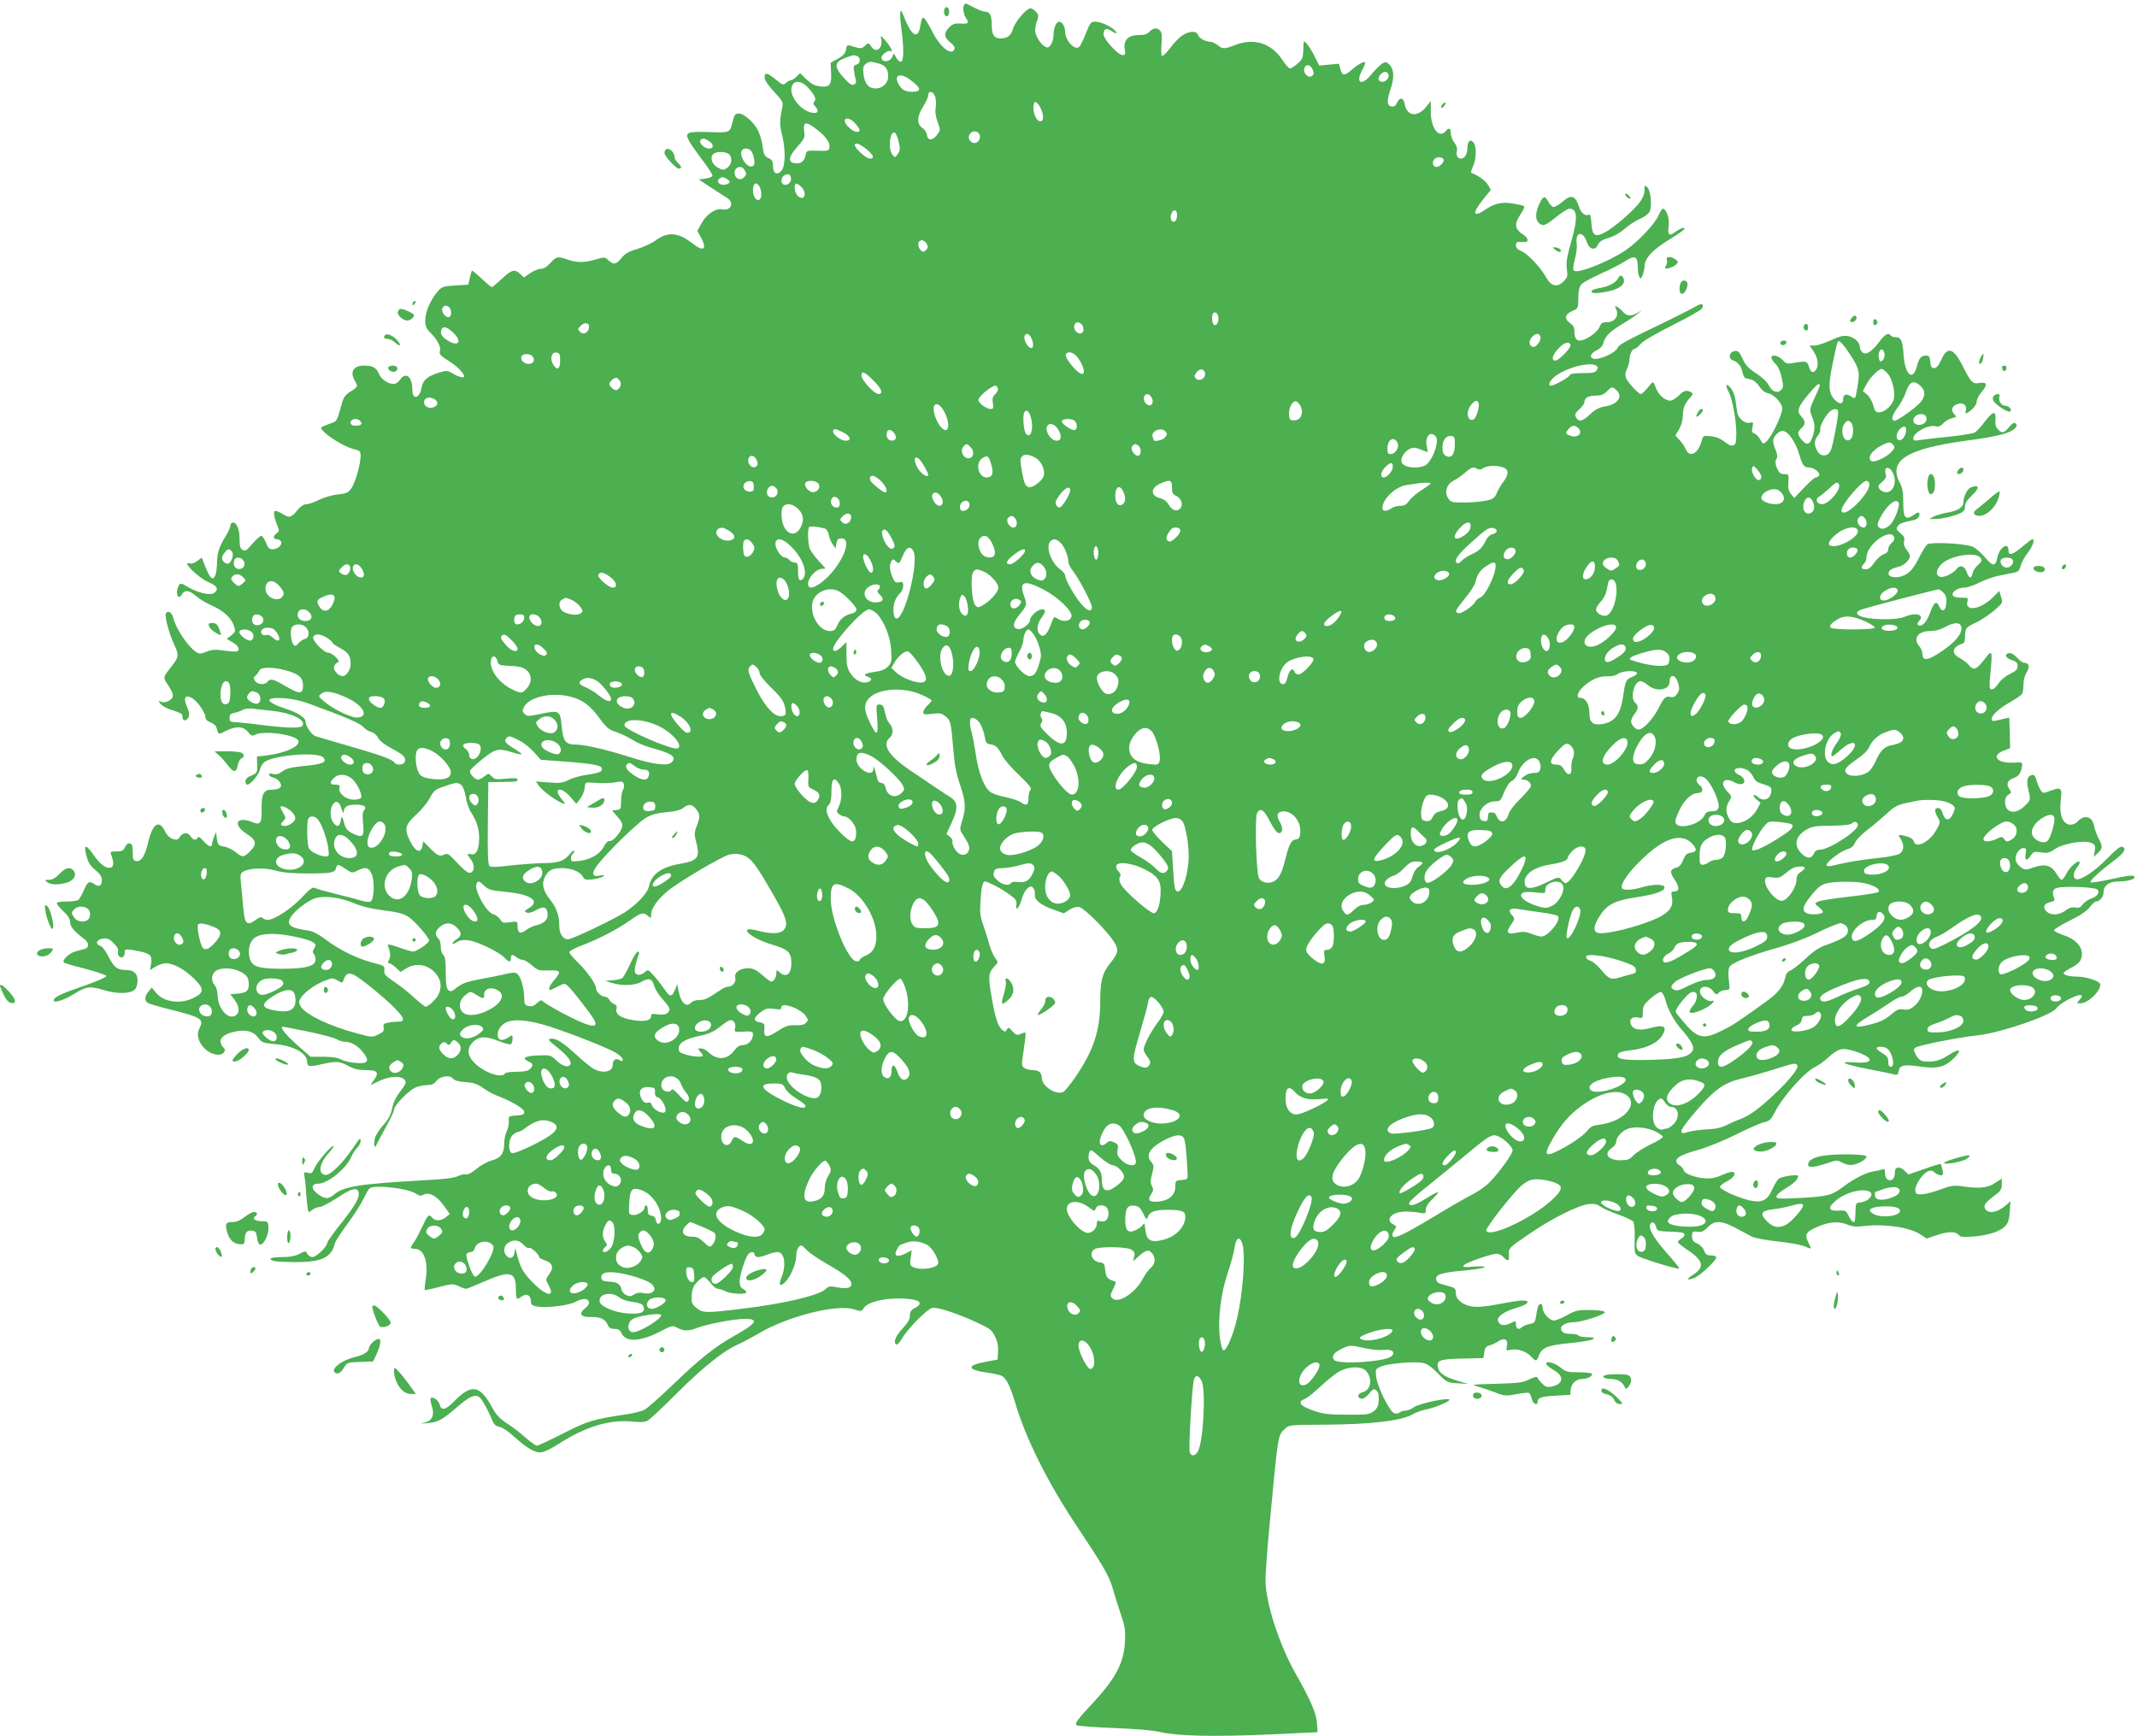 <?xml version="1.0" standalone="no"?>
<!DOCTYPE svg PUBLIC "-//W3C//DTD SVG 20010904//EN"
 "http://www.w3.org/TR/2001/REC-SVG-20010904/DTD/svg10.dtd">
<svg version="1.0" xmlns="http://www.w3.org/2000/svg"
 width="1280pt" height="1040pt" viewBox="0 0 1280 1040"
 preserveAspectRatio="xMidYMid meet">
<g transform="translate(0,1040) scale(0.1,-0.1)"
fill="#4caf50" stroke="none">
<path d="M5777 10373 c-13 -12 -7 -58 9 -81 21 -30 13 -37 -36 -33 -31 2 -45
-3 -65 -23 -33 -33 -32 -59 6 -89 21 -17 30 -30 26 -41 -17 -43 -85 10 -132
103 -18 37 -40 73 -48 80 -13 10 -16 5 -24 -41 -14 -91 -54 -66 -104 65 -18
49 -23 11 -10 -85 16 -119 15 -198 -4 -198 -8 0 -21 12 -28 27 -14 26 -15 26
-21 6 -11 -35 -66 -41 -66 -7 0 16 40 45 52 38 21 -13 4 25 -27 61 -26 31 -33
35 -28 18 15 -61 -28 -98 -60 -50 -14 22 -15 22 -36 3 -18 -17 -26 -18 -60 -8
-50 16 -48 16 -54 -17 -4 -21 -18 -36 -49 -53 l-43 -24 3 -60 c4 -74 -9 -89
-69 -81 -30 4 -52 16 -79 42 l-38 37 -21 -21 c-12 -12 -26 -21 -33 -21 -6 0
-20 -7 -30 -16 -16 -16 -20 -14 -62 20 -52 42 -66 45 -66 12 0 -16 20 -46 56
-85 51 -55 56 -64 50 -94 -17 -77 -17 -106 -2 -164 22 -86 21 -184 -2 -214
-27 -32 -52 -19 -52 26 0 28 -5 38 -25 47 -27 12 -30 19 -40 88 -4 25 -16 61
-26 81 -24 47 -83 99 -114 99 -20 0 -26 -7 -35 -42 -19 -76 -14 -73 -145 -69
-131 4 -144 -2 -118 -52 8 -16 44 -68 79 -114 36 -47 63 -90 61 -96 -2 -7 -21
-14 -43 -17 l-39 -5 70 -46 c39 -25 82 -54 98 -63 48 -29 27 -81 -29 -70 -39
7 -92 -29 -123 -85 l-24 -44 23 -42 c37 -68 13 -85 -50 -35 -87 69 -149 74
-223 20 -23 -17 -72 -40 -109 -51 -52 -15 -74 -28 -95 -54 -32 -40 -48 -43
-79 -14 -21 20 -24 20 -75 5 -66 -20 -115 -20 -169 -1 -60 21 -68 19 -103 -20
-20 -23 -40 -35 -57 -35 -14 0 -43 -12 -64 -26 l-38 -26 -22 21 c-33 31 -52
26 -110 -29 -29 -27 -56 -50 -60 -50 -4 0 -32 23 -62 52 -30 28 -56 49 -57 47
-2 -2 -8 -22 -13 -44 l-9 -40 -79 -5 c-74 -5 -80 -7 -107 -39 -42 -51 -71
-119 -72 -168 0 -37 5 -50 36 -81 38 -39 60 -83 52 -104 -7 -19 4 -30 62 -66
44 -29 83 -69 83 -87 0 -11 -31 -4 -65 16 -33 20 -40 21 -78 9 -74 -21 -104
-46 -111 -89 -11 -68 -56 -81 -56 -16 0 79 -40 111 -74 60 -9 -14 -26 -25 -37
-25 -34 0 -76 28 -89 60 -16 38 -37 50 -89 50 -64 0 -87 -36 -56 -90 20 -35
20 -37 -25 -65 -30 -19 -42 -35 -51 -67 -27 -100 -31 -110 -55 -119 -84 -32
-79 -27 -58 -51 32 -36 130 -95 179 -107 41 -10 45 -14 45 -42 0 -48 -31 -157
-54 -192 -19 -28 -29 -33 -83 -39 -33 -3 -84 -18 -112 -32 -27 -14 -61 -26
-75 -26 -15 0 -34 -12 -51 -32 -40 -49 -51 -52 -89 -29 -18 12 -39 21 -46 21
-14 0 -10 -37 11 -88 13 -30 12 -35 -4 -46 -23 -17 -22 -36 2 -36 10 0 21 -7
25 -15 7 -20 -20 -45 -51 -45 -20 0 -28 8 -40 40 -9 22 -22 40 -28 40 -7 0
-31 -21 -53 -47 -35 -41 -43 -46 -59 -37 -14 9 -18 24 -18 65 0 58 -17 99 -40
99 -8 0 -15 -8 -15 -18 0 -10 -13 -38 -28 -63 -38 -59 -52 -103 -52 -160 0
-26 -5 -60 -10 -74 -14 -36 -31 -22 -60 50 l-22 55 -26 -20 c-15 -12 -33 -18
-44 -15 -57 19 47 -85 114 -114 49 -21 59 -39 33 -61 -22 -18 -90 -5 -152 30
-50 29 -53 29 -63 11 -13 -25 -13 -58 -1 -66 6 -3 15 4 21 15 15 28 44 25 84
-10 18 -17 60 -42 92 -56 71 -31 120 -75 135 -123 11 -32 10 -36 -15 -56 l-28
-22 36 -21 c35 -21 47 -47 24 -54 -6 -2 -40 0 -75 5 -52 8 -73 6 -106 -7 -36
-14 -43 -14 -63 -1 -49 32 -122 142 -137 206 -8 32 -35 46 -44 23 -7 -20 21
-124 53 -191 27 -58 25 -70 -21 -128 -49 -62 -49 -63 -22 -103 39 -60 42 -78
13 -97 -16 -11 -33 -14 -48 -10 -23 8 -23 8 -4 -14 11 -12 43 -28 73 -37 29
-8 54 -20 54 -25 1 -5 2 -15 3 -21 2 -21 28 -15 36 8 5 13 2 35 -10 61 -22 50
-13 72 24 55 32 -14 86 -88 86 -116 0 -15 10 -25 30 -33 16 -6 32 -18 35 -27
3 -9 7 -23 10 -31 4 -13 10 -13 46 6 62 31 106 30 134 -5 19 -24 26 -26 43
-17 51 27 245 0 259 -36 13 -33 -79 -75 -190 -88 l-58 -7 1 -36 c3 -59 2 -62
-35 -78 -23 -9 -35 -21 -35 -34 0 -11 5 -20 11 -20 20 0 69 59 76 90 3 17 17
39 31 48 62 40 314 59 347 26 28 -28 -1 -42 -112 -52 -79 -8 -108 -15 -132
-33 -21 -16 -37 -20 -56 -15 -20 5 -26 3 -23 -6 3 -7 14 -14 26 -16 12 -2 28
-13 37 -25 20 -29 3 -47 -46 -47 -50 0 -63 -24 -62 -115 1 -89 -7 -99 -57 -79
-93 37 -119 -14 -35 -69 61 -39 66 -62 24 -105 -38 -39 -48 -40 -89 -5 -18 14
-48 29 -69 32 -33 6 -36 9 -42 46 l-5 40 -12 -28 c-7 -16 -12 -35 -12 -43 0
-23 -22 -16 -52 19 -19 21 -31 28 -34 20 -8 -19 -28 -16 -42 7 -16 26 -46 25
-64 -2 -13 -20 -19 -21 -44 -13 -18 6 -36 24 -47 48 -35 70 -74 42 -100 -70
-18 -79 -41 -115 -70 -111 -19 3 -22 9 -22 53 0 39 -4 50 -17 53 -11 2 -22 -6
-29 -22 -10 -22 -19 -26 -52 -26 -33 0 -38 -3 -32 -17 17 -45 17 -73 1 -79
-28 -11 -65 16 -109 80 -46 65 -59 58 -36 -21 8 -31 24 -54 51 -75 27 -23 38
-39 38 -59 0 -36 -15 -45 -46 -24 -31 20 -39 15 -64 -43 -11 -25 -26 -50 -33
-54 -7 -4 -38 -8 -69 -8 -34 0 -58 -4 -58 -10 0 -6 18 -28 40 -49 28 -26 40
-46 40 -65 0 -27 23 -54 86 -102 28 -21 29 -50 2 -58 -7 -2 -32 -9 -56 -15
-39 -11 -83 -53 -69 -67 3 -3 60 -20 128 -37 67 -18 124 -37 126 -43 2 -6 -49
-29 -119 -54 -148 -51 -190 -70 -196 -89 -8 -23 56 -5 118 33 78 48 96 51 179
26 82 -25 162 -24 189 3 9 9 16 33 16 53 0 44 -23 64 -72 64 -50 0 -69 15
-102 80 -17 34 -38 61 -50 65 -33 10 -21 39 18 43 25 3 39 -3 63 -28 21 -20
29 -37 26 -50 -6 -22 13 -42 30 -32 6 4 11 16 10 27 -2 22 8 23 85 7 68 -13
81 -27 73 -74 l-7 -39 34 21 c18 11 46 20 62 20 44 0 111 -36 167 -91 63 -61
63 -85 -1 -116 -77 -40 -180 -26 -225 30 l-26 32 -19 -24 c-25 -29 -26 -57 -2
-70 10 -5 73 -24 140 -40 181 -46 195 -56 166 -112 -19 -38 -6 -83 35 -123 35
-33 91 -45 110 -22 12 14 11 19 -3 34 -35 40 -9 74 68 92 68 15 112 4 142 -35
22 -30 30 -33 100 -39 114 -10 194 -55 194 -108 0 -27 15 -30 85 -13 89 20
106 19 161 -10 35 -19 62 -25 106 -25 69 0 81 -14 48 -59 l-21 -31 53 25 c78
37 158 31 158 -11 0 -6 -16 -31 -35 -55 -22 -28 -39 -63 -46 -97 -8 -40 -22
-66 -54 -102 -27 -30 -47 -64 -51 -85 -7 -39 1 -59 12 -30 4 9 29 56 55 103
27 48 49 95 49 105 0 24 83 111 125 131 18 9 50 16 71 16 29 0 43 6 59 26 23
29 81 37 99 12 7 -10 34 -17 73 -20 49 -3 72 -11 105 -34 24 -17 59 -37 78
-44 94 -36 170 -81 170 -100 0 -16 -8 -19 -47 -22 -47 -3 -48 -4 -45 -34 1
-16 -4 -43 -13 -60 -8 -16 -15 -49 -15 -74 0 -59 -21 -87 -74 -101 -24 -6 -65
-28 -91 -50 -30 -24 -54 -37 -65 -34 -9 3 -30 -2 -47 -10 -22 -11 -85 -19
-205 -25 -390 -22 -478 -36 -538 -86 -35 -30 -58 -27 -104 10 -35 29 -30 56
12 56 55 0 167 91 196 160 8 20 24 44 35 54 12 11 21 30 21 44 0 20 -8 12 -42
-39 -64 -96 -140 -171 -169 -167 -46 6 -37 68 18 129 20 22 34 42 31 44 -9 9
-99 -95 -114 -131 -13 -31 -18 -35 -41 -29 -23 5 -25 3 -20 -17 3 -13 9 -67
12 -120 4 -54 10 -98 14 -98 3 0 15 7 25 15 11 8 29 15 41 15 11 0 59 25 105
55 85 57 122 66 128 32 6 -32 -20 -78 -105 -185 -46 -57 -83 -110 -83 -117 0
-22 -66 -85 -88 -85 -12 0 -26 9 -31 19 -10 19 -11 19 -48 0 -26 -13 -58 -19
-105 -19 -67 0 -90 -12 -45 -24 12 -3 72 -6 132 -6 152 0 210 28 230 110 3 14
38 68 77 120 38 52 82 120 96 150 14 30 30 58 36 62 33 23 233 -1 277 -32 17
-12 31 -15 40 -9 37 23 87 -3 134 -72 l29 -41 -23 -19 c-28 -23 -64 -25 -81
-4 -21 25 -28 18 -59 -50 -17 -36 -39 -78 -50 -94 -27 -37 -26 -41 2 -41 55 0
82 -72 68 -176 -6 -37 -9 -70 -7 -72 2 -1 41 7 86 19 78 20 85 20 117 5 18 -9
39 -16 44 -16 6 0 51 18 101 40 162 72 198 65 198 -42 0 -32 3 -58 8 -58 4 0
18 7 30 16 28 19 52 4 52 -32 0 -19 7 -24 36 -30 56 -10 184 5 227 26 46 24
76 25 84 3 4 -11 -3 -24 -22 -39 -41 -33 -28 -54 33 -53 57 2 89 -13 102 -47
7 -18 17 -24 40 -24 23 0 33 -6 42 -25 26 -57 113 -53 236 11 67 35 70 36 100
20 39 -20 69 -20 118 0 51 21 223 54 284 54 88 0 73 -26 -57 -99 -120 -67
-214 -142 -370 -293 -78 -75 -156 -144 -172 -152 -16 -9 -63 -21 -103 -27
-204 -30 -239 -40 -386 -116 -79 -40 -150 -73 -156 -73 -7 0 -39 23 -72 52
-32 28 -83 67 -112 85 -37 24 -60 49 -80 85 -76 142 -126 152 -232 44 -50 -52
-77 -58 -86 -21 -6 26 -38 50 -53 41 -5 -3 -2 -24 5 -47 19 -55 3 -91 -46
-101 -26 -5 -21 -6 17 -3 66 5 91 19 178 94 73 64 107 80 134 64 15 -9 50 -70
80 -142 9 -23 22 -34 43 -38 16 -3 53 -27 81 -53 76 -69 126 -100 161 -100 22
0 61 18 120 56 158 100 296 141 432 129 60 -6 79 -4 99 9 14 10 90 81 168 159
156 156 281 256 366 293 31 14 85 43 121 64 174 105 477 182 579 146 39 -13
41 -12 56 10 21 33 108 56 210 56 116 0 157 -25 95 -57 -23 -12 -30 -22 -30
-46 0 -22 -12 -43 -45 -78 -42 -45 -56 -83 -36 -95 5 -3 21 14 35 38 34 58
148 174 179 181 29 8 148 -31 269 -87 78 -36 90 -45 108 -84 15 -29 20 -57 18
-90 l-3 -48 -69 -13 c-116 -21 -116 -47 0 -64 38 -5 79 -14 91 -19 28 -11 54
-63 83 -160 63 -216 196 -481 368 -739 160 -240 197 -304 217 -376 9 -33 30
-100 47 -150 27 -78 30 -99 26 -172 -6 -121 -55 -215 -183 -354 -106 -114
-121 -134 -104 -144 6 -4 106 -11 222 -16 131 -5 237 -14 277 -24 100 -24 314
-29 642 -15 l300 14 -4 56 c-4 59 -39 139 -133 305 -94 167 -175 419 -175 548
0 38 9 167 20 286 56 598 53 582 96 622 25 24 28 24 237 25 282 2 463 23 532
64 17 10 53 23 80 28 65 14 156 55 133 60 -32 7 -183 -28 -210 -48 -15 -11
-38 -20 -51 -20 -12 0 -28 -5 -34 -11 -6 -6 -20 -8 -32 -4 -27 8 -102 158
-108 219 -5 45 -5 46 31 61 42 18 197 31 248 21 25 -5 52 -23 90 -62 53 -54
56 -56 119 -60 l64 -4 -62 18 c-77 23 -111 45 -119 77 -12 47 7 54 144 57
l127 3 5 34 c4 27 11 36 31 42 14 3 38 14 52 24 38 24 61 13 53 -26 -6 -30 -5
-30 24 -24 39 8 91 -9 120 -40 30 -32 33 -31 47 4 18 49 52 63 189 76 69 7
130 17 137 24 8 8 -1 11 -35 11 -26 0 -50 5 -53 10 -3 6 -26 10 -50 10 -38 0
-55 11 -55 35 0 17 38 35 73 35 55 0 202 49 189 62 -6 6 -46 11 -89 11 -70 1
-84 -2 -137 -31 -32 -18 -67 -32 -78 -32 -27 0 -68 45 -68 75 0 25 -14 33 -25
14 -4 -5 -10 -31 -13 -57 -7 -43 -10 -47 -40 -53 -19 -4 -39 -12 -45 -18 -19
-19 -37 -12 -37 14 0 25 0 25 -34 8 -37 -17 -63 -13 -73 13 -10 26 35 58 111
80 70 20 89 44 34 44 -17 0 -81 -10 -142 -22 -79 -15 -125 -19 -160 -14 -56 9
-96 42 -96 80 0 30 -6 34 -68 49 -36 9 -48 17 -50 34 -4 29 35 41 173 53 123
11 168 30 53 23 -65 -5 -71 -4 -58 10 17 17 164 67 196 67 11 0 29 -9 39 -20
27 -29 36 -25 33 16 -3 36 -2 38 112 116 136 95 301 178 364 185 34 4 51 1 73
-15 15 -11 63 -32 105 -47 43 -15 83 -34 90 -42 7 -9 11 -46 9 -103 -2 -83 0
-90 21 -104 20 -13 153 -56 228 -73 29 -7 31 -10 -68 105 -69 80 -98 132 -88
157 8 23 29 14 36 -16 6 -23 10 -24 88 -27 63 -2 82 -6 82 -17 0 -8 -9 -19
-20 -25 -11 -6 -20 -15 -20 -20 0 -5 26 -26 57 -47 96 -63 105 -103 35 -148
-43 -27 -40 -38 6 -20 37 15 132 104 132 124 0 6 -14 11 -31 11 -25 0 -33 6
-42 29 -6 17 -24 35 -41 42 -25 11 -31 20 -31 44 0 28 2 30 33 27 26 -3 39 3
61 27 40 42 81 41 168 -5 37 -20 81 -44 97 -52 17 -8 85 -21 152 -28 67 -7
138 -20 159 -28 49 -21 48 -21 30 14 -27 53 -21 69 41 97 75 34 132 40 186 19
33 -14 56 -16 103 -10 123 15 275 -8 339 -51 l36 -24 56 19 c70 24 117 25 135
4 11 -14 27 -16 89 -11 92 8 160 30 191 63 17 18 24 39 27 87 l4 62 -23 -21
c-53 -48 -111 -58 -129 -24 -11 21 0 36 69 88 24 18 31 31 31 58 l0 34 -42
-27 c-44 -30 -94 -34 -203 -18 -42 6 -63 2 -125 -21 -41 -15 -91 -28 -110 -28
-29 -1 -36 3 -38 22 -4 30 41 99 73 114 20 9 28 8 43 -5 10 -10 26 -17 36 -17
15 0 16 6 11 32 -4 18 -9 35 -10 36 -2 2 -46 -11 -98 -30 l-96 -33 -25 24
c-28 26 -56 22 -56 -8 0 -32 -11 -51 -30 -51 -19 0 -30 19 -30 52 0 15 -4 18
-17 13 -10 -4 -34 -9 -53 -12 -46 -8 -113 -42 -180 -92 -69 -52 -93 -58 -262
-67 -121 -6 -138 -5 -138 9 0 9 27 32 59 51 51 31 71 52 71 73 0 11 -100 -4
-116 -18 -9 -7 -26 -36 -39 -64 -29 -67 -62 -82 -137 -65 -75 18 -181 67 -176
82 3 7 22 22 44 33 42 22 59 55 27 55 -10 0 -38 -9 -62 -20 -52 -24 -100 -25
-169 -5 -33 10 -53 22 -57 35 -4 11 -15 25 -26 30 -10 6 -19 17 -19 25 0 22
36 40 137 69 51 14 151 55 223 91 72 36 147 69 167 73 31 6 41 15 63 59 51 99
186 249 248 275 15 7 48 31 74 55 59 53 83 59 154 37 121 -38 125 -77 6 -68
-110 8 -73 -11 80 -40 68 -13 135 -27 150 -31 22 -6 27 -3 30 16 5 39 29 44
123 31 110 -16 154 -5 210 51 50 50 33 61 -32 18 -50 -33 -90 -44 -143 -39
-26 2 -38 11 -53 37 -17 31 -17 36 -3 46 19 14 261 62 377 74 134 15 437 119
466 161 27 39 153 99 153 73 0 -3 -7 -15 -17 -25 -15 -17 -15 -18 6 -18 47 0
121 69 121 113 0 19 -82 47 -139 47 -45 0 -81 10 -81 21 0 5 19 18 42 30 53
27 67 45 68 86 0 46 -42 89 -109 111 -30 10 -56 23 -58 29 -2 6 39 31 91 57
65 31 103 57 122 81 14 19 32 35 39 35 22 0 45 29 45 56 0 40 33 64 89 64 61
0 109 16 94 31 -8 8 -47 3 -132 -16 -67 -15 -125 -24 -129 -20 -8 8 54 65 143
132 60 45 76 75 43 81 -10 2 -43 -25 -87 -71 -71 -74 -160 -133 -186 -123 -21
8 -18 39 6 70 12 15 18 30 15 33 -11 12 -60 -32 -79 -70 -10 -20 -23 -37 -28
-37 -5 0 -19 15 -30 34 -30 52 -69 64 -135 41 -50 -17 -55 -17 -78 -1 -14 9
-28 27 -32 41 -8 31 19 75 46 75 16 0 18 -5 13 -35 -7 -42 8 -46 31 -9 16 23
21 24 62 18 38 -5 50 -3 82 20 49 33 178 56 218 37 23 -10 26 -16 21 -48 l-6
-36 24 23 c30 28 31 39 5 88 -11 20 -23 54 -27 75 -9 57 -59 70 -99 26 -9 -10
-27 -19 -40 -19 -49 0 -72 58 -60 154 9 66 0 73 -61 50 -44 -17 -46 -17 -59 1
-8 11 -19 37 -25 58 -7 27 -15 37 -26 35 -31 -6 -37 -33 -23 -92 13 -56 13
-57 -15 -86 -38 -40 -77 -53 -104 -34 -28 20 -29 79 -1 94 18 10 19 13 5 34
-20 30 -11 52 25 65 31 10 46 31 51 71 4 24 2 25 -46 22 -101 -7 -143 40 -65
71 l40 15 -2 92 -3 91 -30 -6 c-16 -4 -40 -9 -52 -12 -17 -4 -23 -1 -23 11 0
23 42 61 115 103 33 19 63 40 67 47 4 6 8 31 8 56 0 27 8 56 20 75 20 31 13
55 -17 55 -8 0 -27 14 -42 31 -17 19 -36 29 -47 27 -31 -6 -22 -30 16 -42 28
-9 35 -16 35 -36 0 -20 -10 -29 -45 -46 -26 -13 -57 -38 -70 -58 -25 -36 -45
-46 -52 -25 -2 6 0 50 5 97 12 126 9 133 -33 77 -50 -66 -68 -74 -95 -41 -12
15 -37 34 -56 44 -53 26 -47 67 14 86 12 4 17 16 17 43 0 50 5 56 70 86 30 15
78 47 106 71 50 44 51 46 40 80 l-11 36 -41 -41 c-71 -70 -165 -84 -150 -23 6
23 4 24 -38 24 -29 0 -46 5 -50 15 -7 20 31 45 69 45 16 0 57 13 90 30 33 16
84 35 115 41 30 6 70 14 89 18 29 5 36 12 44 41 5 19 24 55 43 79 19 24 34 55
34 68 0 22 -4 20 -61 -27 -67 -56 -89 -62 -89 -25 0 51 -54 16 -66 -43 -11
-57 -27 -57 -74 -1 -24 28 -57 57 -74 64 -48 20 -253 30 -272 14 -9 -7 -29
-40 -46 -73 -38 -76 -62 -102 -105 -117 -42 -14 -86 -4 -81 18 3 18 21 29 60
38 30 6 68 41 68 63 0 8 -9 26 -21 40 -14 18 -18 34 -14 51 5 19 0 29 -22 47
-23 19 -26 26 -17 41 10 17 28 24 95 37 15 3 30 13 33 22 9 23 -2 31 -22 16
-59 -42 -72 -30 -72 68 0 61 -5 89 -20 117 -72 134 38 204 395 253 166 22 244
40 281 64 26 18 30 31 13 42 -7 4 -22 -7 -36 -25 -28 -36 -43 -39 -67 -12 -12
13 -17 32 -14 57 4 56 -15 52 -63 -11 -23 -31 -51 -61 -61 -66 -11 -6 -81 -17
-156 -25 -75 -7 -154 -17 -174 -20 -30 -5 -38 -4 -38 9 0 37 94 87 138 73 12
-4 26 2 41 18 13 14 37 28 53 31 28 7 29 8 12 26 -20 22 -13 46 18 58 35 13
61 -5 53 -36 -4 -18 -3 -23 7 -17 32 18 58 49 58 70 0 13 14 39 31 58 36 42
30 60 -15 52 -39 -8 -51 4 -95 92 -59 118 -94 131 -132 50 -17 -38 -30 -53
-44 -53 -16 0 -21 8 -23 38 -3 31 -7 37 -26 37 -29 0 -41 -14 -55 -66 -24 -90
-71 -49 -79 69 -6 86 -15 107 -47 107 -13 0 -27 5 -30 10 -13 20 -34 9 -70
-39 -46 -60 -78 -80 -100 -61 -8 7 -15 20 -15 30 0 30 -33 60 -72 67 -29 4
-52 -2 -104 -26 -36 -17 -80 -31 -96 -31 l-29 0 20 -29 c27 -38 36 -83 22
-110 -17 -30 -35 -26 -46 12 -11 35 -17 36 -92 23 -38 -7 -45 -5 -66 18 -25
27 -67 35 -67 14 0 -7 11 -24 25 -38 16 -16 30 -48 37 -83 11 -50 10 -59 -4
-73 -22 -23 -56 -9 -74 29 -9 19 -39 47 -74 70 -46 29 -64 48 -82 87 -19 42
-27 50 -48 47 -31 -3 -41 -44 -13 -54 32 -11 52 -35 59 -70 4 -19 12 -36 18
-38 6 -2 22 -6 36 -9 14 -3 35 -21 47 -40 14 -21 33 -37 51 -41 35 -7 78 -50
87 -85 7 -29 -60 -173 -94 -204 -20 -18 -21 -18 -38 12 -10 17 -26 33 -35 36
-14 3 -17 11 -11 37 6 29 4 32 -15 27 -29 -8 -69 24 -76 60 -2 15 -8 48 -11
75 -4 29 -16 58 -30 75 -28 31 -33 16 -9 -29 21 -42 44 -168 44 -245 0 -51 -4
-66 -16 -71 -9 -3 -22 -2 -29 3 -51 38 -71 47 -109 51 -44 5 -44 5 -55 -32
-20 -73 -71 -99 -93 -47 -7 15 -23 40 -37 55 l-26 28 23 39 c13 23 22 56 22
80 0 45 11 72 43 108 18 20 19 24 7 32 -26 16 -45 11 -75 -20 -16 -16 -39 -30
-51 -30 -31 0 -71 35 -85 75 -7 19 -15 35 -19 35 -3 0 -18 -16 -33 -35 -15
-19 -33 -35 -39 -35 -15 0 -78 69 -89 97 -6 17 -4 33 6 53 8 16 15 41 15 55 0
30 16 65 30 65 6 0 23 14 38 31 16 18 92 62 192 112 90 45 169 90 174 99 16
26 -2 34 -32 15 -15 -9 -83 -44 -152 -78 -296 -143 -312 -152 -322 -175 -12
-25 -92 -64 -132 -64 -39 0 -34 33 8 52 22 11 36 26 40 45 10 39 40 68 116
114 36 21 76 48 90 60 l25 21 -27 -16 c-37 -22 -65 -20 -86 5 -9 11 -25 25
-34 30 -16 9 -17 7 -7 -15 18 -38 -10 -76 -55 -76 -28 0 -36 -5 -46 -30 -14
-33 -83 -80 -117 -80 -23 0 -33 18 -33 60 0 19 -8 33 -25 44 -36 24 -32 54 10
72 38 16 38 15 39 91 1 33 7 58 18 70 10 11 62 39 115 63 54 24 117 56 141 72
66 43 82 36 82 -40 0 -20 4 -44 10 -52 7 -11 11 -9 19 13 6 16 11 37 11 48 0
53 46 102 163 173 42 26 77 51 77 56 0 12 -29 1 -59 -22 -33 -25 -44 -13 -36
38 6 43 -14 104 -35 104 -5 0 -18 -21 -29 -46 -23 -50 -120 -152 -194 -203
-101 -69 -289 -143 -310 -122 -6 6 -4 31 6 68 9 32 14 74 11 93 -10 73 38 80
61 9 15 -44 50 -52 66 -15 9 19 26 30 64 41 31 9 70 31 97 55 25 22 66 49 91
59 25 11 51 30 57 42 17 30 8 126 -13 147 -16 15 -17 14 -17 -18 0 -23 -11
-49 -30 -74 -38 -50 -154 -150 -207 -178 -59 -32 -77 -19 -81 56 -2 33 -7 54
-13 51 -20 -13 -48 7 -60 43 -23 72 -48 80 -102 32 -19 -16 -42 -30 -51 -30
-8 0 -22 14 -31 30 -21 40 -32 38 -55 -12 -24 -52 -25 -91 -4 -112 24 -24 38
-20 105 34 34 28 70 50 79 50 49 0 52 -57 9 -205 -24 -85 -29 -117 -24 -156 6
-43 4 -51 -19 -74 -38 -38 -74 -31 -103 20 -34 62 -111 144 -149 160 -23 9
-34 21 -34 34 0 21 7 25 48 21 32 -2 28 25 -8 47 -17 10 -34 29 -37 42 -6 23
0 39 37 98 8 12 12 25 9 28 -3 3 -31 10 -62 15 -66 13 -114 3 -169 -35 -74
-51 -83 -25 -18 56 l50 62 -18 30 c-14 25 -59 57 -97 70 -6 2 -3 18 8 41 20
44 22 115 4 141 -18 24 -37 11 -37 -26 0 -40 -16 -69 -39 -69 -22 0 -32 20
-24 49 3 12 -3 31 -16 47 -12 15 -21 40 -21 55 0 32 -11 37 -30 14 -40 -48
-90 16 -90 115 l0 65 -26 -33 c-52 -66 -116 -60 -130 13 -7 41 -29 46 -46 10
-8 -18 -18 -25 -32 -23 -29 4 -31 34 -6 107 23 70 20 119 -11 147 -17 15 -20
15 -43 1 -13 -9 -41 -37 -61 -62 -61 -74 -99 -54 -54 29 11 21 18 40 15 43 -7
7 -47 -16 -84 -49 -40 -34 -53 -32 -64 9 l-8 31 -59 -5 -59 -6 -30 60 c-26 51
-59 94 -63 82 -1 -2 -2 -26 -3 -53 -1 -41 -6 -53 -34 -77 -18 -16 -38 -29 -45
-29 -8 0 -28 23 -46 51 -65 100 -169 133 -281 90 -68 -26 -76 -26 -107 -1 -14
11 -34 20 -44 20 -29 0 -68 22 -74 42 -8 24 -49 23 -90 -2 -18 -11 -52 -45
-74 -75 -23 -31 -46 -53 -51 -50 -5 3 -6 35 -3 70 4 45 2 69 -7 80 -17 21 -43
19 -65 -5 -13 -15 -31 -20 -66 -20 -61 0 -91 -31 -82 -85 5 -29 3 -35 -13 -35
-27 0 -114 95 -114 124 0 33 16 41 45 22 31 -20 41 -20 24 0 -20 24 -85 54
-118 54 -27 0 -31 -5 -57 -70 -15 -39 -33 -75 -40 -81 -27 -23 -84 39 -84 91
0 30 -18 60 -36 60 -18 0 -34 -40 -34 -83 0 -18 -7 -43 -16 -55 -12 -18 -19
-20 -35 -11 -27 14 -59 68 -59 98 0 14 5 39 12 57 10 29 9 36 -7 54 -10 11
-25 20 -33 20 -23 0 -90 -78 -103 -119 -14 -45 -34 -61 -76 -61 -40 0 -53 21
-53 87 0 51 -12 73 -40 73 -9 0 -39 11 -66 25 -57 29 -49 27 -57 18z m-643
-309 c23 -9 20 -45 -4 -51 -17 -5 -20 -11 -14 -42 3 -20 8 -44 11 -54 2 -10
-2 -20 -13 -24 -13 -5 -29 6 -61 42 -58 64 -56 93 7 117 52 20 53 20 74 12z
m128 -44 c42 -12 58 -34 58 -79 0 -39 -34 -71 -75 -71 -42 0 -66 28 -73 86 -4
38 -1 50 13 61 22 16 29 16 77 3z m2600 -35 c8 -19 8 -29 0 -37 -23 -23 -61
14 -48 47 9 23 35 18 48 -10z m454 -30 c8 -19 -13 -45 -36 -45 -25 0 -31 21
-12 43 19 21 41 22 48 2z m-2867 -31 c71 -52 74 -74 13 -74 -41 1 -63 13 -81
48 -28 53 11 68 68 26z m-612 -46 c42 -45 55 -72 41 -86 -9 -9 -7 -17 7 -32
27 -30 8 -46 -37 -31 -55 18 -108 84 -108 133 0 56 51 64 97 16z m764 -55 c5
-15 7 -44 4 -65 -5 -26 -1 -55 11 -88 18 -49 18 -50 -3 -77 -27 -37 -57 -37
-61 -1 -2 15 -14 34 -28 42 -34 23 -32 70 6 129 17 26 30 57 30 67 0 29 29 24
41 -7z m624 -56 c22 -34 30 -83 14 -92 -20 -13 -49 32 -49 76 0 44 12 50 35
16z m-1101 -108 c31 -36 33 -49 7 -49 -23 0 -71 44 -71 65 0 26 37 17 64 -16z
m-227 -38 c54 -43 77 -78 71 -107 -3 -17 -12 -19 -70 -17 -66 2 -67 2 -73 -27
-8 -37 -27 -52 -62 -48 -46 5 -41 38 13 99 42 47 46 56 41 90 -8 63 10 65 80
10z m973 -40 c0 -28 -28 -47 -48 -34 -23 14 -26 38 -7 57 20 20 55 5 55 -23z
m-490 -19 c13 -50 13 -65 -5 -88 -15 -19 -15 -19 -30 0 -28 36 -14 149 16 130
5 -2 13 -21 19 -42z m-1132 -8 c29 -20 28 -44 -1 -44 -27 0 -62 33 -52 49 9
15 27 14 53 -5z m940 -46 c45 -37 53 -58 21 -58 -21 0 -89 62 -89 81 0 18 29
8 68 -23z m-689 -12 c7 -8 15 -30 18 -50 4 -28 2 -37 -12 -42 -34 -13 -85 73
-58 99 11 12 40 8 52 -7z m-138 -16 c28 -16 25 -65 -5 -85 -22 -15 -27 -15
-55 0 -34 17 -50 57 -31 80 14 17 63 20 91 5z m4286 -36 c5 -15 -24 -44 -43
-44 -21 0 -29 27 -13 46 14 17 50 15 56 -2z m-4187 -63 c13 -25 13 -27 -6 -45
-21 -21 -54 -4 -54 29 0 36 42 48 60 16z m278 -48 c4 -24 -22 -47 -43 -39 -20
7 -19 43 3 55 23 14 36 9 40 -16z m-387 -3 c10 -6 19 -15 19 -19 0 -13 -30
-22 -51 -16 -29 10 -23 36 9 44 2 1 12 -4 23 -9z m199 -49 c13 -25 13 -68 0
-76 -20 -12 -40 17 -40 56 0 43 21 54 40 20z m250 -1 c37 -37 18 -89 -21 -54
-20 18 -27 74 -9 74 6 0 19 -9 30 -20z m2250 -169 c0 -33 -16 -49 -32 -33 -14
14 -1 62 17 62 10 0 15 -10 15 -29z m-1499 -172 c9 -17 8 -25 -5 -37 -12 -13
-18 -13 -30 -2 -9 7 -16 23 -16 36 0 31 35 33 51 3z m-2864 -377 c21 -13 20
-62 -1 -62 -23 0 -48 41 -34 57 12 15 18 16 35 5z m4611 -63 c3 -29 -12 -54
-27 -45 -12 8 -15 59 -4 70 12 12 28 0 31 -25z m-3770 -62 c-5 -31 -34 -45
-54 -25 -15 15 -15 17 5 37 24 24 53 18 49 -12z m2950 21 c14 -14 16 -44 3
-52 -24 -15 -56 20 -45 49 7 18 26 19 42 3z m-3761 -53 c53 -53 29 -84 -35
-45 -36 22 -47 42 -38 65 9 25 36 17 73 -20z m3463 -35 c16 -39 7 -68 -16 -49
-20 16 -33 50 -27 67 9 22 30 13 43 -18z m3046 15 c9 -21 -24 -67 -44 -63 -24
5 -27 36 -6 59 21 23 42 25 50 4z m1853 -105 c54 -80 62 -108 49 -182 -15 -94
-14 -91 -42 -72 -28 18 -46 12 -46 -16 0 -31 -20 -34 -47 -8 -41 41 -44 83
-17 215 32 153 30 148 50 132 9 -7 33 -38 53 -69z m-1672 53 c5 -15 -70 -93
-90 -93 -28 0 -19 35 19 74 35 36 63 44 71 19z m1881 -55 c2 -13 -4 -30 -12
-37 -12 -10 -16 -8 -21 8 -8 27 3 63 18 58 7 -2 13 -15 15 -29z m-7933 -37 c0
-52 -17 -63 -40 -27 -23 35 -13 79 18 74 19 -3 22 -9 22 -47z m3092 27 c37
-41 59 -108 35 -108 -28 0 -110 100 -97 119 11 18 40 12 62 -11z m-3257 -3
c17 -21 5 -45 -23 -45 -29 0 -52 24 -43 45 7 19 50 19 66 0z m6370 -55 c12 -7
13 -13 4 -27 -9 -15 -25 -18 -84 -18 -51 0 -75 -4 -78 -13 -4 -13 -93 -62
-112 -62 -22 0 -8 30 26 57 67 51 206 87 244 63z m-2342 -47 c4 -29 -34 -51
-54 -31 -12 12 -12 17 2 36 19 28 48 25 52 -5z m4087 1 c32 -35 51 -125 35
-165 -16 -37 -55 -69 -86 -69 -19 0 -25 8 -34 43 -6 23 -23 51 -36 63 l-26 21
21 40 c20 40 73 93 92 93 6 0 21 -12 34 -26z m-6074 -43 c51 -50 62 -81 30
-81 -24 0 -101 83 -101 110 0 31 19 24 71 -29z m-1517 -4 c11 -18 0 -47 -21
-54 -12 -4 -43 23 -43 37 0 14 31 41 43 37 6 -2 15 -11 21 -20z m7784 -24 c36
-30 37 -65 5 -103 -27 -32 -137 -110 -155 -110 -23 0 -16 32 15 74 19 25 43
67 52 95 21 64 45 76 83 44z m-598 -2 c0 -5 -14 -39 -32 -76 -28 -62 -30 -71
-19 -99 22 -53 24 -75 11 -122 -16 -57 -36 -66 -67 -30 -28 33 -29 48 -3 71
26 23 25 43 -1 71 -29 31 -21 55 43 132 49 59 68 73 68 53z m-4923 -17 c3 -9
-3 -23 -15 -34 -16 -15 -20 -27 -15 -55 5 -30 3 -35 -14 -35 -24 0 -73 36 -73
54 0 20 77 85 103 86 4 0 10 -7 14 -16z m3705 -11 c41 -37 8 -86 -67 -97 -35
-6 -58 -17 -90 -47 -47 -44 -69 -49 -85 -19 -9 18 -6 25 19 48 17 14 31 34 31
42 0 27 22 40 67 40 32 0 48 6 67 25 30 30 34 30 58 8z m-2785 -43 c15 -23 6
-52 -15 -48 -21 4 -36 32 -29 52 9 22 30 20 44 -4z m-4296 -10 c26 -14 24 -39
-3 -49 -29 -11 -58 4 -58 29 0 27 28 37 61 20z m5188 -41 c19 -35 8 -77 -24
-85 -13 -3 -29 -3 -34 1 -16 10 -13 68 5 93 19 27 34 24 53 -9z m1067 17 c8
-20 -14 -93 -30 -99 -37 -14 -48 46 -15 87 23 29 37 33 45 12z m-3198 -56 c39
-78 22 -140 -24 -86 -27 31 -49 98 -40 121 10 28 40 12 64 -35z m5352 -1 c0
-30 -30 -189 -42 -221 -17 -47 -66 -48 -87 -2 -16 35 -14 58 8 85 10 13 16 29
14 36 -5 15 23 71 50 101 26 28 57 29 57 1z m-4840 -15 c26 -68 6 -153 -26
-110 -14 20 -20 117 -7 129 12 13 24 7 33 -19z m5367 -10 c10 -26 -11 -49 -43
-49 -32 0 -44 26 -24 50 17 20 59 19 67 -1z m-9378 -27 c14 -18 4 -27 -31 -27
-26 0 -37 17 -21 33 11 12 40 8 52 -6z m4279 1 c15 -15 16 -45 2 -53 -14 -9
-80 33 -80 51 0 18 61 19 78 2z m4650 -10 c17 -17 15 -83 -4 -99 -38 -32 -69
54 -34 96 15 18 22 19 38 3z m-4746 -47 c19 -38 14 -61 -13 -61 -39 0 -77 69
-52 94 16 16 49 -1 65 -33z m3112 14 c30 -30 -5 -62 -49 -45 -29 11 -31 17 -8
42 20 22 37 23 57 3z m1961 -28 c-8 -31 -30 -51 -45 -42 -17 10 -11 44 11 66
26 26 43 13 34 -24z m-6365 3 c45 -23 53 -50 16 -50 -28 0 -76 35 -76 56 0 19
14 18 60 -6z m311 -12 c13 -24 0 -42 -27 -36 -20 3 -29 29 -20 53 7 19 33 9
47 -17z m1617 20 c16 -16 15 -23 -4 -42 -13 -14 -64 -23 -64 -12 0 2 -3 11 -6
19 -12 32 48 61 74 35z m3752 -40 c17 -23 38 -67 46 -97 20 -68 30 -81 59 -81
29 0 71 -33 61 -48 -4 -7 -13 -12 -20 -12 -7 0 -39 -28 -71 -62 l-58 -61 -19
23 c-15 18 -19 36 -16 72 3 47 2 48 -25 48 -23 0 -31 7 -43 35 -11 26 -12 41
-4 55 8 14 6 29 -5 56 -20 48 -19 66 5 92 31 33 56 27 90 -20z m-2130 7 c24
-29 -23 -154 -66 -174 -50 -22 -130 -11 -139 21 -8 24 18 65 50 80 19 9 34 8
66 -5 l41 -16 -7 40 c-10 57 24 91 55 54z m114 -48 c0 -59 -21 -85 -53 -68
-16 9 -21 21 -21 51 0 44 22 73 54 68 18 -3 21 -9 20 -51z m-344 12 c14 -26
-11 -69 -40 -69 -16 0 -20 7 -20 33 0 54 39 77 60 36z m2970 -14 c11 -13 9
-20 -11 -42 -28 -30 -96 -63 -116 -56 -35 14 -3 66 61 97 39 20 50 20 66 1z
m-5526 -14 c26 -28 17 -66 -14 -66 -31 0 -51 45 -30 69 16 21 23 20 44 -3z
m1003 11 c21 -13 20 -62 -1 -62 -23 0 -48 41 -34 57 12 15 18 16 35 5z m-609
-78 c33 -21 54 -76 43 -107 -12 -30 -65 -70 -87 -65 -23 4 -30 21 -44 101 -10
54 -10 70 1 83 14 17 49 12 87 -12z m-1676 -9 c8 -19 8 -29 0 -37 -23 -23 -61
14 -48 47 9 23 35 18 48 -10z m1406 -29 c15 -52 6 -76 -29 -76 -49 0 -69 85
-27 114 32 22 41 16 56 -38z m-426 27 c16 -18 48 -77 48 -88 0 -17 -33 0 -54
28 -39 51 -33 104 6 60z m2830 -44 c-2 -23 -35 -59 -53 -59 -24 0 -20 33 7 61
32 33 50 33 46 -2z m662 1 c34 -12 34 -43 0 -87 -14 -18 -31 -48 -39 -67 -13
-30 -21 -36 -65 -45 -28 -6 -87 -11 -130 -11 -74 0 -81 2 -96 25 -24 37 -9 85
33 106 18 9 48 30 68 47 38 34 51 38 74 23 10 -6 22 -5 35 5 24 16 83 18 120
4z m1546 -55 c0 -18 -13 -26 -26 -17 -19 12 -36 53 -29 70 6 15 10 13 31 -11
13 -15 24 -34 24 -42z m787 24 c29 -55 3 -123 -44 -117 -14 2 -31 11 -37 21
-9 15 -6 22 18 41 21 18 26 29 21 45 -14 45 20 53 42 10z m-6060 -51 c31 -30
44 -68 24 -68 -10 0 -71 47 -83 65 -13 18 -9 35 9 35 9 0 32 -14 50 -32z
m-762 -33 c0 -25 -4 -30 -24 -30 -32 0 -49 28 -31 50 7 9 23 15 34 13 16 -2
21 -10 21 -33z m386 19 c16 -19 1 -48 -28 -52 -24 -4 -57 32 -50 53 8 20 61
20 78 -1z m2119 -23 c0 -34 4 -42 28 -53 31 -15 41 -58 18 -77 -21 -18 -48 -6
-67 28 -11 18 -28 31 -47 36 -63 14 -63 63 1 90 55 24 67 20 67 -24z m4176 25
c8 -22 -23 -74 -77 -128 -46 -46 -89 -63 -89 -35 0 35 121 177 150 177 6 0 13
-6 16 -14z m-2626 -1 c0 -3 -24 -21 -54 -40 -30 -19 -64 -48 -76 -65 -16 -23
-29 -30 -54 -30 -18 0 -41 -7 -52 -15 -25 -19 -54 -19 -54 0 0 56 79 131 147
140 26 3 55 8 63 9 26 6 80 6 80 1z m2444 -4 c18 -29 -59 -121 -100 -121 -32
0 -44 30 -19 44 10 6 37 28 59 48 43 40 51 44 60 29z m-6364 -26 c18 -21 3
-55 -25 -55 -15 0 -26 7 -30 20 -7 23 10 50 30 50 7 0 18 -7 25 -15z m1760
-12 c0 -25 -49 -103 -64 -103 -17 0 -29 27 -20 43 36 64 84 98 84 60z m318 -8
c16 -35 15 -60 -3 -75 -23 -19 -45 5 -45 50 0 56 28 70 48 25z m3927 7 c48
-35 37 -82 -20 -82 -42 0 -85 19 -85 37 0 36 74 68 105 45z m-5019 -37 c18
-28 13 -55 -10 -55 -20 0 -50 46 -42 65 8 23 34 18 52 -10z m-606 -40 c0 -18
-5 -25 -20 -25 -25 0 -41 29 -29 52 14 26 49 6 49 -27z m5829 9 c14 -31 7 -60
-16 -68 -34 -14 -55 33 -33 75 15 27 35 24 49 -7z m-5053 -9 c8 -20 -13 -45
-37 -45 -13 0 -19 7 -19 24 0 34 45 51 56 21z m5567 2 c6 -16 -15 -78 -37
-112 -24 -37 -63 -53 -81 -34 -13 13 -12 19 5 54 38 77 99 127 113 92z m-6592
-36 c33 -33 37 -67 14 -111 -36 -69 -104 -34 -113 59 -3 33 0 56 8 66 20 24
59 18 91 -14z m317 -54 c-5 -31 -34 -45 -54 -25 -15 15 -15 17 5 37 24 24 53
18 49 -12z m980 1 c20 -20 15 -58 -8 -58 -27 0 -50 47 -29 61 19 12 23 11 37
-3z m5090 0 c19 -19 15 -58 -6 -58 -25 0 -47 37 -31 56 14 17 21 18 37 2z
m-2360 -55 c-2 -18 -15 -35 -37 -50 -60 -40 -79 -14 -30 41 39 44 72 49 67 9z
m-3867 -9 c10 -3 20 -19 23 -37 3 -18 14 -44 23 -57 l18 -25 5 30 c4 24 10 30
30 30 76 0 -9 -183 -124 -267 -49 -35 -76 -37 -76 -4 0 34 45 84 78 88 l27 3
-42 46 c-23 25 -47 58 -53 73 -11 31 -14 119 -3 129 6 7 54 2 94 -9z m-573
-14 c21 -13 32 -27 30 -38 -4 -23 -53 -28 -84 -7 -36 24 -30 61 11 64 6 1 25
-8 43 -19z m2702 1 c0 -11 -14 -31 -31 -45 -24 -21 -34 -24 -45 -15 -14 11 -7
34 19 67 16 20 57 15 57 -7z m1895 -1 c0 -8 -11 -17 -25 -20 -15 -3 -31 -18
-39 -35 -21 -45 -42 -66 -86 -85 -22 -10 -48 -27 -59 -38 -10 -12 -23 -19 -27
-16 -24 15 -1 49 87 128 77 70 101 87 122 84 16 -2 27 -9 27 -18z m2162 5 c16
-43 -137 -122 -170 -89 -11 11 13 44 55 74 46 33 104 41 115 15z m-5787 -48
c19 -36 22 -49 13 -58 -10 -10 -17 -9 -32 5 -24 21 -45 81 -36 96 12 19 29 5
55 -43z m6005 6 c4 -12 -1 -24 -14 -35 -12 -9 -21 -26 -21 -38 0 -14 -9 -24
-29 -31 -16 -6 -41 -28 -55 -50 -19 -28 -33 -39 -51 -39 -28 0 -32 12 -10 34
8 8 15 25 15 39 0 74 142 178 165 120z m-5405 -33 c34 -67 22 -100 -33 -86
-39 9 -62 87 -35 114 23 23 47 13 68 -28z m-1433 -6 c15 -24 15 -29 2 -53 -8
-14 -24 -26 -34 -26 -16 0 -21 8 -23 39 -2 21 -1 44 2 52 9 22 34 16 53 -12z
m235 -21 c69 -70 100 -162 65 -192 -20 -16 -27 -3 -27 51 0 40 -3 48 -19 48
-10 0 -24 6 -31 14 -6 8 -21 16 -33 18 -26 4 -61 67 -51 92 11 29 48 17 96
-31z m1613 23 c22 -22 45 -81 45 -117 0 -9 14 -33 30 -54 33 -41 110 -189 110
-211 0 -31 -25 -26 -60 14 -40 44 -100 150 -100 175 0 9 -14 25 -30 37 -55 39
-89 137 -58 168 18 18 36 15 63 -12z m223 -67 c-2 -19 -7 -33 -13 -32 -12 3
-19 49 -10 71 10 26 27 -2 23 -39z m-1107 19 c34 -63 -51 -403 -101 -403 -10
0 -16 12 -18 39 -4 44 11 87 39 112 10 9 19 29 19 44 0 24 -3 27 -25 22 -21
-4 -27 1 -40 32 -17 40 -19 74 -5 96 8 12 11 12 27 -3 18 -16 20 -15 40 33 23
54 45 64 64 28z m3606 7 c7 -19 -24 -55 -47 -55 -25 0 -31 24 -14 49 18 25 52
28 61 6z m2048 4 c8 -12 -23 -49 -41 -49 -18 0 -26 17 -19 40 7 22 49 28 60 9z
m-9736 -13 c13 -15 1 -59 -19 -71 -14 -9 -40 13 -40 33 0 16 28 52 40 52 4 0
13 -6 19 -14z m4751 5 c0 -19 -68 -81 -89 -81 -33 0 -24 22 22 57 42 33 67 41
67 24z m-927 -56 c21 -43 22 -75 3 -75 -14 0 -46 67 -46 95 0 28 26 15 43 -20z
m6651 12 c9 -14 6 -21 -15 -40 -15 -12 -30 -34 -33 -49 -8 -36 -21 -35 -35 2
-13 40 -39 49 -60 23 -23 -29 -78 -55 -101 -48 -26 8 -25 38 3 70 47 56 214
85 241 42z m-10404 -18 c14 -26 -4 -51 -34 -47 -21 3 -32 28 -22 54 8 21 44
17 56 -7z m8230 2 c14 -27 13 -28 -15 -47 -23 -15 -27 -15 -50 0 -14 9 -25 22
-25 29 0 38 71 52 90 18z m2366 4 c8 -19 -13 -45 -36 -45 -23 0 -44 26 -36 45
3 9 18 15 36 15 18 0 33 -6 36 -15z m-2198 -19 c5 -23 -23 -47 -44 -39 -30 11
-7 67 26 61 8 -2 16 -12 18 -22z m-305 -25 c-1 -37 -28 -71 -55 -71 -29 0 -19
48 20 93 22 25 37 15 35 -22z m-3309 13 c25 -24 31 -63 13 -81 -13 -14 -20
-14 -46 -3 -39 16 -51 53 -26 80 22 24 38 25 59 4z m2713 -20 c-10 -61 -63
-163 -90 -173 -13 -5 -27 -16 -30 -25 -9 -23 -86 -76 -103 -69 -22 8 -18 16
41 89 31 37 58 79 61 93 9 44 28 75 63 98 50 34 65 31 58 -13z m-6862 16 c9
-14 -3 -47 -19 -53 -8 -3 -22 0 -32 8 -18 13 -18 14 0 34 21 23 41 27 51 11z
m69 -12 c9 -12 16 -30 16 -40 0 -27 -37 -22 -56 7 -30 46 9 78 40 33z m6963
-14 c7 -19 -53 -84 -79 -84 -28 0 -22 25 16 64 36 39 53 45 63 20z m-3234 -8
c38 -16 87 -70 87 -96 0 -24 -42 -73 -86 -101 -33 -20 -37 -21 -52 -5 -22 21
-31 178 -12 201 15 18 22 19 63 1z m2787 -16 c0 -17 -48 -42 -70 -35 -28 9
-25 32 7 49 28 14 63 6 63 -14z m-5029 -13 c40 -27 52 -67 20 -67 -27 0 -97
63 -87 78 11 18 29 15 67 -11z m-2197 -3 c9 -8 16 -17 16 -19 0 -8 -32 -35
-41 -35 -5 0 -18 9 -30 21 -16 16 -18 23 -8 35 15 19 44 18 63 -2z m4136 1
c11 -13 10 -21 -7 -43 -11 -15 -26 -27 -34 -27 -21 0 -23 44 -3 66 21 23 28
24 44 4z m-886 -27 c41 -64 22 -144 -23 -99 -21 21 -37 81 -27 106 8 22 33 18
50 -7z m4976 -23 c12 -67 -19 -167 -56 -182 -23 -9 -64 14 -64 35 0 11 13 33
29 49 18 19 31 47 36 74 9 55 13 61 33 57 10 -2 19 -16 22 -33z m-8006 -6 c29
-34 32 -49 14 -67 -31 -31 -98 4 -98 51 0 53 46 62 84 16z m4581 -23 c81 -42
168 -126 163 -157 -4 -30 -48 -38 -83 -15 -22 15 -23 14 -41 -36 -23 -63 -48
-82 -70 -53 -17 23 -12 58 16 97 25 35 25 48 0 48 -24 0 -70 -42 -70 -63 0
-23 -46 -59 -71 -55 -36 5 -34 34 3 81 51 62 51 64 32 116 -32 90 0 101 121
37z m-985 20 c0 -8 -5 -18 -11 -21 -7 -5 -3 -14 11 -27 27 -25 21 -42 -15 -46
-66 -8 -103 57 -53 92 28 20 68 21 68 2z m6095 -17 c9 -14 -20 -44 -56 -60
-59 -24 -66 29 -8 58 30 16 56 16 64 2z m-6342 -10 c36 -18 107 -92 107 -110
0 -10 -11 -20 -27 -24 -44 -10 -72 -33 -87 -70 -13 -29 -20 -35 -46 -35 -62 0
-119 93 -104 169 13 64 96 101 157 70z m6618 -10 c15 -15 19 -30 17 -62 -3
-47 -26 -58 -43 -19 -16 36 -31 26 -54 -38 -21 -58 -50 -88 -72 -74 -7 4 -4
13 6 24 35 39 -20 54 -88 25 -24 -10 -68 -15 -124 -14 -128 0 -201 31 -136 57
26 11 449 121 466 122 4 0 16 -9 28 -21z m-1367 -26 c9 -24 -23 -54 -53 -51
-35 4 -36 47 -2 64 27 14 47 9 55 -13z m-8271 3 c3 -8 -2 -29 -11 -47 -21 -42
-54 -49 -76 -17 -23 33 -20 46 17 62 42 19 64 19 70 2z m3794 -59 c6 -48 -8
-67 -32 -47 -20 17 -27 62 -15 95 10 26 12 27 27 13 8 -9 17 -36 20 -61z
m-2372 39 c18 -8 41 -27 51 -41 17 -26 17 -28 1 -40 -23 -16 -96 -3 -114 21
-18 25 -16 51 5 63 22 13 17 13 57 -3z m2682 -29 c-18 -27 -50 -29 -55 -3 -6
27 25 48 50 35 18 -9 18 -13 5 -32z m-4253 -46 c23 -25 11 -51 -24 -51 -34 0
-54 22 -45 50 8 26 46 27 69 1z m3399 -8 c45 -48 81 -140 85 -220 4 -66 2 -74
-21 -97 -17 -17 -40 -26 -81 -31 -58 -8 -71 -19 -35 -30 28 -9 19 -29 -15 -33
-34 -4 -71 19 -96 61 -15 24 -20 50 -20 106 l0 75 -28 -27 c-30 -29 -52 -35
-52 -14 0 41 178 237 214 237 12 0 34 -12 49 -27z m2772 -10 c-23 -38 -54 -63
-76 -63 -31 0 -22 24 23 58 54 41 77 43 53 5z m-6454 -9 c17 -21 0 -49 -32
-49 -24 0 -36 23 -25 51 7 19 40 18 57 -2z m1569 -2 c0 -23 -19 -42 -42 -42
-12 0 -18 8 -18 23 0 30 7 37 37 37 15 0 23 -6 23 -18z m94 -3 c17 -25 11 -49
-12 -49 -22 0 -52 30 -52 52 0 26 45 24 64 -3z m5115 12 c7 -5 10 -14 7 -20
-9 -14 -53 -15 -61 -1 -15 25 24 40 54 21z m2825 -34 c31 -14 56 -31 56 -36 0
-15 -256 -15 -266 0 -8 13 10 32 51 54 38 20 87 15 159 -18z m-4647 -3 c5 -15
-24 -44 -43 -44 -21 0 -29 27 -13 46 14 17 50 15 56 -2z m5221 -32 c6 -37 -37
-89 -117 -143 -83 -56 -116 -61 -116 -17 -1 15 -9 35 -18 46 -41 45 -10 92 62
92 32 0 62 8 92 24 55 31 93 30 97 -2z m-9914 -1 c23 -25 17 -65 -9 -69 -11
-2 -28 -14 -37 -25 -13 -16 -20 -19 -28 -11 -18 18 -25 91 -10 109 17 21 64
19 84 -4z m3837 9 c23 -13 25 -55 3 -64 -22 -8 -64 20 -64 43 0 32 24 40 61
21z m3759 -10 c0 -10 -14 -35 -31 -55 -50 -57 -98 -40 -65 24 18 34 41 50 74
51 15 0 22 -6 22 -20z m250 2 c0 -24 -67 -88 -113 -107 -72 -30 -106 22 -44
69 68 52 157 73 157 38z m227 2 c11 -32 -96 -109 -120 -85 -15 15 -2 38 45 71
41 30 68 35 75 14z m1458 -4 c0 -10 -12 -16 -39 -18 -44 -4 -70 13 -46 29 23
14 85 7 85 -11z m-9730 -6 c8 -4 22 -19 30 -35 20 -37 1 -49 -30 -19 -13 12
-30 20 -38 17 -21 -8 -39 7 -31 26 6 17 39 22 69 11z m-131 -17 c21 -15 18
-50 -4 -54 -21 -4 -75 41 -66 55 10 16 48 15 70 -1z m4685 -14 c12 -14 28 -49
36 -77 13 -45 13 -57 0 -100 -18 -60 -31 -76 -60 -76 -25 0 -85 60 -85 85 0 8
11 35 25 61 14 26 25 58 25 71 0 28 17 63 30 63 5 0 18 -12 29 -27z m1630 3
c10 -12 8 -19 -8 -35 -21 -21 -51 -19 -51 4 0 15 27 45 39 45 5 0 14 -6 20
-14z m-5861 -26 c17 -11 32 -24 32 -28 0 -5 22 -21 49 -35 49 -27 61 -46 61
-97 0 -32 -26 -70 -47 -70 -23 0 -53 29 -53 51 0 10 8 22 17 28 17 9 16 12 -6
35 -14 14 -33 26 -44 26 -27 0 -99 74 -91 94 8 22 42 20 82 -4z m1107 -15 c19
-20 35 -42 35 -50 0 -27 -37 -16 -69 20 -32 37 -36 47 -24 58 12 12 22 7 58
-28z m4003 23 c17 -17 15 -63 -4 -79 -14 -11 -18 -10 -30 6 -15 20 -19 67 -7
78 10 11 28 8 41 -5z m2208 -17 c14 -27 6 -71 -12 -71 -17 0 -34 31 -34 63 0
43 26 48 46 8z m-1028 -28 c4 -30 -41 -61 -63 -43 -20 17 -19 47 3 59 27 17
57 9 60 -16z m-4991 -29 c19 -19 23 -28 14 -37 -16 -16 -65 14 -69 42 -5 29
23 27 55 -5z m2443 -22 c19 -70 9 -145 -19 -140 -41 8 -66 122 -36 165 21 30
42 19 55 -25z m1541 38 c10 -6 19 -15 19 -19 0 -13 -30 -22 -51 -16 -29 10
-23 36 9 44 2 1 12 -4 23 -9z m2495 -5 c8 -20 -10 -41 -63 -72 -32 -19 -47
-23 -55 -15 -17 17 5 58 44 82 39 24 66 26 74 5z m-3868 -28 c4 -36 -33 -117
-54 -117 -13 0 -16 7 -12 38 13 89 58 145 66 79z m192 -11 c0 -18 -6 -39 -14
-45 -16 -14 -42 -5 -50 16 -9 22 20 63 44 63 16 0 20 -7 20 -34z m3108 -3 c3
-27 -1 -35 -23 -45 -49 -22 -84 24 -49 63 11 12 28 19 43 17 21 -2 27 -9 29
-35z m810 11 c22 -15 27 -38 16 -68 -10 -26 -120 -16 -223 20 -24 8 2 25 71
44 79 23 108 24 136 4z m-4475 -69 c51 -75 57 -108 19 -113 -35 -5 -118 27
-152 58 l-31 29 18 32 c23 39 62 71 82 67 9 -2 37 -35 64 -73z m4651 55 c14
-14 -1 -39 -30 -46 -33 -9 -79 7 -79 26 0 33 81 48 109 20z m394 -13 c-5 -31
-34 -45 -54 -25 -15 15 -15 17 5 37 24 24 53 18 49 -12z m-5634 8 c20 -15 16
-45 -6 -45 -21 0 -58 29 -58 46 0 18 39 18 64 -1z m1533 -21 c23 -23 24 -27
10 -41 -14 -15 -18 -15 -41 1 -25 16 -34 45 -19 59 11 12 23 8 50 -19z m257
20 c22 -8 20 -27 -4 -49 -16 -15 -22 -15 -35 -5 -19 16 -19 25 1 44 18 18 17
18 38 10z m-3724 -35 c5 -21 12 -24 60 -27 75 -3 97 -9 120 -32 27 -27 25 -71
-5 -104 -30 -32 -34 -32 -94 -2 -82 42 -138 128 -117 182 8 22 29 12 36 -17z
m4887 14 c6 -17 -66 -93 -88 -93 -11 0 -22 7 -25 15 -11 29 -30 15 -42 -31 -9
-34 -17 -45 -30 -42 -39 7 -16 102 32 134 49 31 145 43 153 17z m-3335 -50
c10 -9 18 -25 18 -36 0 -11 30 -48 69 -86 52 -50 72 -76 81 -109 13 -50 8 -62
-25 -62 -39 0 -90 55 -138 148 -55 108 -62 129 -47 147 16 19 19 19 42 -2z
m4812 1 c31 -30 -26 -81 -59 -54 -21 18 -18 36 7 54 28 20 33 20 52 0z m-5486
-23 c6 -37 -14 -49 -40 -24 -26 26 -18 56 14 51 15 -2 24 -11 26 -27z m1156 7
c8 -14 7 -21 -5 -34 -15 -14 -18 -14 -33 1 -24 25 -21 57 5 53 12 -2 27 -11
33 -20z m-3304 -3 c79 -21 105 -43 105 -91 0 -53 -19 -54 -103 -5 -75 45 -93
49 -112 25 -17 -19 -60 -14 -74 9 -9 14 -7 21 5 30 8 7 18 20 22 30 8 22 79
23 157 2z m4647 -14 c16 -33 0 -61 -33 -61 -57 0 -86 38 -53 71 27 27 70 22
86 -10z m913 8 c9 -16 8 -26 -5 -45 -8 -13 -22 -24 -30 -24 -18 0 -34 30 -27
50 14 43 45 52 62 19z m-590 -19 c23 -23 25 -48 8 -85 -13 -30 -52 -43 -74
-24 -21 17 -44 63 -44 88 0 41 75 56 110 21z m865 -1 c14 -42 -45 -66 -61 -24
-10 25 4 45 30 45 16 0 27 -7 31 -21z m2260 11 c4 -6 -10 -17 -29 -25 -38 -16
-40 -20 -55 -122 -16 -104 -50 -148 -124 -160 -56 -9 -77 9 -77 67 0 52 -23
90 -55 90 -27 0 -16 37 22 70 47 42 95 61 142 59 22 -2 47 4 61 14 27 19 105
23 115 7z m-7180 -40 c21 -23 13 -50 -14 -50 -23 0 -56 43 -46 60 10 16 40 12
60 -10z m3376 -1 c13 -13 19 -30 17 -47 -2 -23 -9 -28 -36 -30 -36 -4 -72 19
-72 45 0 51 53 70 91 32z m4050 -19 c10 -33 9 -43 -5 -65 -12 -18 -23 -24 -39
-20 -31 7 -40 -2 -75 -71 -31 -61 -90 -124 -117 -124 -19 0 -45 28 -45 49 0
10 9 30 20 44 24 30 25 50 5 67 -33 27 -8 130 32 130 8 0 28 -11 45 -25 48
-41 128 -29 128 19 0 51 35 49 51 -4z m-6482 15 c31 -15 91 -90 91 -112 0 -23
-30 -14 -73 21 -23 19 -59 41 -79 49 -42 17 -47 31 -20 46 24 15 48 13 81 -4z
m-2195 -21 c9 -23 7 -97 -3 -112 -5 -8 -17 -12 -27 -10 -37 7 -27 138 10 138
8 0 17 -7 20 -16z m2351 -4 c0 -18 -52 -27 -67 -12 -17 17 2 33 35 30 20 -2
32 -8 32 -18z m1798 -63 c31 -14 57 -29 57 -33 0 -4 -11 -17 -25 -30 -14 -13
-25 -31 -25 -40 0 -14 8 -15 53 -10 45 6 57 4 79 -14 32 -24 35 -39 48 -199 7
-92 18 -146 40 -211 34 -100 37 -142 13 -216 -16 -53 -16 -53 9 -91 34 -53 40
-71 28 -94 -17 -31 -57 -24 -80 14 -11 17 -18 38 -15 45 3 8 -4 21 -16 30
l-20 17 31 67 c40 85 38 125 -8 153 -31 19 -62 40 -238 159 -134 91 -174 156
-123 199 22 20 20 58 -6 87 -12 15 -17 28 -29 83 -5 19 -13 27 -28 27 -20 0
-21 -3 -14 -85 9 -104 -3 -110 -44 -22 -36 74 -37 107 -7 142 53 62 210 73
320 22z m-3982 13 c23 -13 25 -55 3 -64 -20 -8 -64 19 -64 37 0 15 20 37 33
37 4 0 17 -5 28 -10z m531 -27 c101 -45 142 -114 71 -121 -37 -4 -148 50 -204
98 -33 29 -34 30 -14 45 25 20 68 13 147 -22z m4182 21 c24 -24 21 -56 -5 -52
-31 4 -46 32 -30 52 16 20 16 20 35 0z m3961 -4 c8 -14 -30 -92 -55 -115 -35
-31 -45 -5 -20 46 35 69 60 93 75 69z m351 -22 c12 -39 -55 -80 -70 -42 -6 16
9 54 27 66 15 10 35 -1 43 -24z m-7149 9 c73 -19 117 -52 173 -128 42 -58 56
-69 101 -84 29 -10 73 -31 98 -47 25 -16 71 -36 101 -44 137 -38 165 -57 133
-90 -25 -25 -114 -13 -263 35 -136 43 -260 71 -312 71 -59 0 -75 20 -83 104
-9 100 -14 103 -121 81 -80 -17 -86 -17 -102 -1 -15 15 -15 19 -2 44 34 59
167 87 277 59z m-1118 -11 c14 -16 -1 -56 -20 -56 -23 0 -69 35 -69 52 0 14 8
18 39 18 21 0 44 -6 50 -14z m1489 2 c32 -32 -5 -76 -50 -59 -37 14 -53 38
-38 56 15 18 71 20 88 3z m1192 -3 c16 -19 9 -49 -12 -53 -19 -4 -42 33 -34
54 7 18 30 18 46 -1z m-3135 -28 c220 -80 312 -119 330 -141 11 -13 32 -26 47
-30 16 -4 34 -18 43 -36 10 -19 39 -41 84 -65 70 -37 85 -53 75 -80 -7 -17
-50 -20 -60 -4 -12 20 -85 46 -269 99 -99 28 -192 56 -207 61 -24 10 -58 61
-58 88 0 21 -45 51 -109 72 -134 44 -145 74 -22 67 45 -3 104 -15 146 -31z
m7345 10 c0 -29 -56 -97 -81 -97 -19 0 -24 14 -20 55 5 53 101 94 101 42z
m-2427 6 c9 -15 -12 -52 -37 -68 -27 -18 -66 -12 -66 10 0 32 89 82 103 58z
m-4202 -14 c11 -5 17 -14 14 -20 -9 -14 -65 -11 -65 4 0 28 19 34 51 16z
m9327 -1 c30 -30 -4 -77 -41 -57 -29 17 -15 69 18 69 6 0 16 -5 23 -12z
m-7116 -15 c22 -20 24 -63 3 -63 -17 0 -35 30 -35 59 0 25 8 26 32 4z m5693
-3 c11 -17 -15 -80 -40 -96 -27 -18 -66 -15 -73 4 -4 14 78 102 96 102 6 0 14
-5 17 -10z m-8827 -29 c98 -11 177 -45 177 -76 0 -17 -8 -21 -50 -23 -27 -2
-104 4 -170 12 -66 9 -142 17 -170 19 -46 2 -50 4 -50 27 0 19 6 26 30 30 17
4 40 12 50 18 11 7 38 10 60 7 22 -2 77 -9 123 -14z m2633 9 c39 -21 10 -67
-36 -56 -29 8 -34 40 -7 55 21 13 20 13 43 1z m4775 -15 c8 -21 -15 -84 -35
-95 -38 -20 -56 44 -25 88 17 25 52 29 60 7z m-2750 -6 c62 -16 94 -56 94
-119 0 -86 -43 -85 -130 5 -29 30 -33 38 -23 54 8 13 8 22 1 29 -10 10 -5 42
7 42 3 0 26 -5 51 -11z m-2217 -24 c55 -37 77 -95 36 -95 -7 0 -32 21 -54 48
-62 71 -53 94 18 47z m2429 13 c14 -14 16 -45 2 -53 -15 -9 -50 14 -50 34 0
31 25 42 48 19z m2030 -21 c-5 -31 -34 -45 -54 -25 -15 15 -15 17 5 37 24 24
53 18 49 -12z m-5218 -7 c24 -24 26 -53 5 -73 -20 -21 -81 -2 -103 31 -15 23
-15 26 7 43 30 25 66 24 91 -1z m2552 -27 c10 -17 22 -51 26 -75 6 -36 12 -44
32 -46 34 -5 48 -18 72 -66 11 -23 56 -76 101 -118 63 -61 79 -80 69 -90 -7
-7 -12 -29 -12 -50 0 -42 -12 -48 -48 -22 -12 8 -51 21 -88 29 -36 7 -76 20
-89 29 -39 26 -73 111 -90 226 -9 58 -20 118 -25 134 -6 16 -10 42 -10 58 0
25 4 29 22 26 12 -2 30 -17 40 -35z m2901 31 c11 -11 -12 -42 -49 -64 -25 -16
-39 -19 -46 -12 -8 8 -1 21 25 47 33 33 56 43 70 29z m-4826 -44 c83 -41 148
-119 111 -133 -33 -11 -318 112 -318 138 0 44 112 41 207 -5z m747 24 c22 -8
20 -27 -4 -49 -16 -15 -22 -15 -35 -5 -19 16 -19 25 1 44 18 18 17 18 38 10z
m3080 0 c24 -9 19 -29 -9 -42 -61 -28 -120 -1 -72 33 22 16 54 19 81 9z m3944
-36 c7 -7 12 -22 12 -34 0 -31 -39 -43 -57 -18 -17 23 -16 29 3 48 19 19 26
20 42 4z m-4819 -19 c25 -28 56 -140 47 -175 -7 -26 -9 -27 -62 -21 -64 7
-101 27 -115 64 -14 37 -2 79 33 119 35 39 68 44 97 13z m4479 -5 c12 -8 22
-24 22 -34 0 -22 -20 -35 -71 -44 -41 -7 -68 -34 -93 -93 -10 -23 -28 -51 -40
-62 -30 -28 -104 -38 -131 -17 -27 20 -14 40 60 90 34 23 63 52 70 70 18 41
55 75 102 91 49 18 54 18 81 -1z m-352 -9 c3 -8 -8 -34 -25 -57 -28 -38 -41
-78 -25 -78 3 0 26 18 51 40 83 73 119 36 39 -38 -55 -50 -89 -61 -116 -37
-37 33 -18 134 31 169 29 20 38 20 45 1z m-1116 -16 c18 -32 2 -96 -33 -135
-24 -28 -36 -34 -61 -32 -25 2 -32 8 -34 30 -2 14 7 46 19 70 42 83 86 111
109 67z m1000 11 c49 -31 -100 -105 -174 -86 -34 8 -34 40 -2 62 39 25 150 41
176 24z m-7801 -35 c27 -13 67 -45 89 -70 l41 -46 171 -13 c174 -14 210 -24
191 -54 -4 -8 -40 -17 -79 -22 -40 -5 -91 -19 -114 -31 -37 -19 -53 -21 -120
-16 l-78 6 15 -22 c21 -32 103 -93 148 -110 15 -6 14 -1 -7 24 -14 17 -26 37
-26 45 0 28 39 13 75 -28 l37 -43 23 30 c13 16 25 45 27 65 3 34 4 35 43 32
68 -5 108 -4 147 3 31 6 39 4 44 -10 4 -10 2 -26 -4 -36 -7 -10 -12 -41 -12
-68 0 -46 -2 -50 -27 -53 l-27 -3 33 -38 c25 -28 32 -43 27 -61 -9 -35 -56
-88 -75 -84 -10 2 -22 -10 -34 -33 -22 -44 -79 -78 -147 -86 -46 -5 -50 -4
-50 15 0 11 5 24 10 27 6 3 10 12 10 18 0 7 -13 -2 -28 -20 -36 -42 -67 -53
-160 -53 -42 -1 -129 -7 -192 -14 -80 -10 -119 -11 -128 -4 -9 8 -12 68 -10
257 l3 246 75 1 c95 1 100 2 100 15 0 8 -20 10 -68 5 -61 -6 -70 -5 -86 13
-19 20 -19 20 -44 1 -13 -11 -31 -20 -38 -20 -21 0 -54 38 -48 54 3 8 37 40
75 70 76 61 93 65 173 41 72 -22 77 -18 21 17 -58 36 -68 48 -53 65 14 18 21
17 77 -12z m-414 -20 c0 -35 -31 -47 -51 -20 -18 25 0 57 29 53 17 -2 22 -10
22 -33z m2467 10 c8 -19 8 -29 0 -37 -23 -23 -61 14 -48 47 9 23 35 18 48 -10z
m4585 8 c15 -40 -71 -143 -120 -143 -45 0 -32 52 29 113 47 48 80 59 91 30z
m523 -3 c0 -26 -36 -46 -55 -30 -21 17 -1 50 30 50 18 0 25 -5 25 -20z m-6928
-17 c22 -20 23 -52 2 -60 -19 -7 -91 25 -99 45 -16 42 55 53 97 15z m2917 17
c28 -14 47 -66 31 -85 -7 -8 -18 -15 -25 -15 -27 0 -60 65 -48 96 6 16 18 18
42 4z m-3395 -16 c22 -8 20 -47 -2 -75 -22 -26 -52 -20 -52 10 0 11 -9 27 -21
35 -12 8 -18 19 -14 25 7 12 63 15 89 5z m6562 -40 c4 -14 1 -35 -5 -47 -7
-12 -10 -38 -9 -57 4 -45 -21 -51 -44 -10 -13 23 -24 30 -48 30 -44 0 -39 30
14 86 39 40 47 44 65 35 11 -7 24 -23 27 -37z m-2842 15 c31 -24 33 -49 7 -73
-29 -27 -55 -16 -65 26 -16 66 8 86 58 47z m2214 -3 c6 -28 -26 -68 -51 -64
-33 5 -34 41 -1 67 30 24 47 23 52 -3z m-6209 -15 c50 -26 111 -95 111 -126 0
-35 -32 -48 -103 -42 -41 4 -66 12 -80 25 -21 21 -34 95 -23 136 8 32 40 34
95 7z m2631 -31 c48 -25 166 -133 186 -172 13 -25 13 -29 -6 -48 -35 -35 -84
-20 -95 30 -5 20 -13 30 -26 30 -12 0 -21 9 -25 28 -3 15 -10 38 -14 52 -8 24
-8 24 -9 3 -2 -55 -101 2 -101 57 0 47 26 52 90 20z m5654 -2 c22 -36 -68 -82
-113 -58 -35 18 -21 43 34 62 57 19 65 18 79 -4z m-8776 -4 c29 -20 28 -44 -1
-44 -27 0 -62 33 -52 49 9 15 27 14 53 -5z m4293 6 c10 -6 30 -33 44 -60 39
-76 31 -170 -15 -170 -21 0 -79 63 -118 129 -29 50 -25 64 28 93 41 21 36 21
61 8z m1233 -16 c28 -11 18 -34 -13 -34 -34 0 -51 18 -30 31 17 10 23 11 43 3z
m1596 -15 c7 -11 9 -32 6 -45 -5 -19 -13 -24 -40 -24 -19 0 -44 -9 -57 -20
-23 -19 -23 -19 -3 -20 23 0 44 -18 44 -38 0 -7 -28 -41 -62 -75 -39 -38 -67
-75 -73 -97 -13 -45 -49 -54 -67 -16 -6 14 -15 27 -20 28 -25 4 -33 2 -34 -12
-1 -8 -2 -21 -3 -28 -1 -8 -10 -12 -23 -10 -17 2 -24 11 -26 31 -5 40 45 87
91 87 33 0 36 3 57 56 15 35 32 60 46 66 13 6 28 26 34 44 26 77 105 121 130
73z m1324 15 c28 -11 18 -34 -13 -34 -31 0 -47 13 -36 30 7 11 26 13 49 4z
m-576 -26 c4 -22 -37 -58 -65 -58 -31 0 -29 16 7 52 31 31 53 33 58 6z m-910
-9 c11 -57 -141 -128 -178 -84 -17 21 0 39 69 76 60 31 104 34 109 8z m1658 6
c8 -20 -9 -66 -28 -78 -21 -13 -64 -1 -73 20 -4 13 3 26 25 45 33 31 67 36 76
13z m-8486 -16 c14 -26 -4 -51 -34 -47 -21 3 -32 28 -22 54 8 21 44 17 56 -7z
m1573 1 c14 -11 37 -20 50 -20 31 0 41 -13 32 -40 -9 -29 -45 -25 -93 10 -40
28 -51 48 -35 63 10 11 18 8 46 -13z m3007 -4 c0 -31 -86 -136 -111 -136 -38
0 -9 80 47 130 42 36 64 39 64 6z m3653 -17 c13 -6 30 -25 38 -42 11 -25 24
-34 62 -45 36 -10 47 -18 47 -33 0 -54 -44 -76 -82 -42 -10 9 -21 13 -24 10
-4 -4 4 -15 17 -26 l24 -20 -20 -38 c-25 -47 -78 -83 -121 -83 -27 0 -36 6
-49 30 -20 38 -19 65 2 101 17 28 17 29 -10 57 -50 52 -23 91 39 57 18 -10 40
-15 49 -11 24 9 14 39 -18 54 -58 28 -13 58 46 31z m-5621 -55 c-3 -47 -1 -50
30 -64 38 -17 45 -37 24 -65 -12 -16 -19 -18 -42 -10 -29 11 -94 86 -94 110 0
20 60 87 74 82 7 -2 10 -23 8 -53z m-2737 4 c31 -24 66 -94 58 -115 -3 -8 -21
-13 -45 -13 -46 0 -93 39 -85 71 4 16 0 19 -24 19 -34 0 -37 12 -9 40 26 26
70 25 105 -2z m4808 8 c10 -25 -32 -68 -61 -64 -34 4 -37 19 -12 51 23 29 64
36 73 13z m3321 -29 c14 -18 35 -58 47 -90 25 -65 17 -87 -32 -87 -22 0 -32
-7 -41 -26 -22 -48 -139 -83 -167 -50 -11 13 -8 26 17 81 31 65 74 105 115
105 28 0 32 28 6 48 -14 12 -20 25 -16 35 10 27 44 20 71 -16z m-5210 -9 c21
-29 20 -101 0 -140 -15 -30 -15 -32 2 -45 10 -7 23 -13 30 -13 24 0 63 -42 70
-75 7 -41 -2 -75 -22 -75 -21 0 -93 69 -126 119 -31 50 -36 82 -13 101 10 9
15 32 15 75 0 80 14 96 44 53z m-2261 -10 c10 -8 21 -37 27 -72 5 -33 20 -75
33 -95 33 -50 47 -96 47 -152 0 -66 -17 -102 -47 -96 -28 5 -28 3 -2 -32 24
-33 22 -74 -5 -79 -12 -3 -37 16 -76 58 -52 56 -60 61 -79 51 -26 -14 -44 -6
-91 44 l-35 36 -5 -28 c-9 -49 -41 -36 -74 29 -36 74 -31 97 41 162 30 28 66
72 79 98 19 37 32 49 66 61 87 31 97 33 121 15z m8205 -15 c-4 -22 -34 -29
-53 -13 -21 17 -9 30 26 30 24 0 30 -4 27 -17z m956 4 c26 -19 16 -49 -19 -59
-57 -15 -154 -13 -170 3 -20 20 -10 45 23 58 40 14 145 13 166 -2z m-3104 -32
c0 -11 -11 -15 -40 -15 -38 0 -49 8 -33 23 3 4 21 7 40 7 23 0 33 -5 33 -15z
m810 -1 c0 -21 -66 -87 -82 -82 -23 8 -19 26 13 62 32 37 69 48 69 20z m-6765
-35 c4 -11 1 -27 -6 -35 -10 -13 -14 -12 -30 2 -22 20 -25 50 -6 57 19 6 36
-3 42 -24z m8369 5 c14 -37 -41 -71 -70 -42 -18 18 -10 42 19 55 26 12 43 7
51 -13z m-2604 1 c59 -31 58 -72 -1 -84 -23 -5 -38 -15 -47 -34 -11 -22 -19
-27 -40 -25 -23 2 -28 9 -30 37 -2 19 4 54 13 78 14 37 21 43 46 43 17 0 43
-7 59 -15z m-1610 -36 c0 -20 -35 -44 -50 -34 -16 10 -11 43 7 53 23 13 43 4
43 -19z m1756 6 c11 -18 14 -35 9 -65 -12 -72 -55 -37 -55 45 0 28 5 37 27 44
2 1 10 -10 19 -24z m-3312 7 c9 -14 -10 -32 -43 -42 -26 -7 -33 -6 -38 7 -11
28 65 61 81 35z m178 -38 c13 -29 -1 -50 -26 -41 -21 8 -40 51 -32 72 8 21 43
3 58 -31z m832 24 c8 -14 7 -21 -5 -34 -15 -14 -18 -14 -33 1 -24 25 -21 57 5
53 12 -2 27 -11 33 -20z m3430 13 c8 -13 -54 -93 -87 -111 -24 -13 -28 -13
-44 2 -16 17 -16 19 3 45 40 53 113 90 128 64z m1740 -1 c21 -4 46 -16 54 -24
14 -14 14 -19 -1 -52 -21 -44 -47 -42 -61 4 -6 21 -15 32 -27 32 -23 0 -24
-20 -2 -57 16 -28 15 -31 -8 -73 -40 -73 -124 -116 -136 -70 -3 12 -19 24 -42
30 -52 14 -55 13 -37 -15 23 -35 20 -72 -6 -89 -13 -8 -71 -20 -133 -26 -60
-6 -141 -18 -180 -26 -38 -8 -82 -17 -97 -21 -17 -3 -28 -1 -28 5 0 18 83 82
121 94 27 7 41 19 50 40 6 16 39 50 73 76 34 26 86 70 117 98 57 52 60 53 184
78 38 7 120 6 159 -4z m-9598 -45 c7 -22 13 -31 13 -19 1 32 21 44 72 44 51 0
68 -12 49 -35 -9 -10 -10 -35 -5 -80 8 -77 -3 -87 -62 -58 -26 12 -41 28 -47
48 -17 58 -19 61 -24 35 -6 -41 -21 -48 -43 -21 -22 26 -25 82 -6 111 18 30
40 20 53 -25z m1879 15 c0 -21 -5 -26 -33 -28 -22 -2 -34 2 -38 12 -9 24 16
47 45 44 20 -2 26 -9 26 -28z m6789 8 c32 -45 10 -82 -33 -58 -14 7 -21 21
-21 39 0 47 28 56 54 19z m-6545 -24 c25 -32 26 -46 4 -102 -14 -37 -15 -51
-5 -88 27 -99 14 -119 -88 -137 -120 -20 -178 -62 -194 -140 -9 -37 -67 -100
-139 -149 -52 -35 -278 -145 -334 -162 -34 -11 -63 24 -63 77 0 63 -16 109
-55 158 -43 54 -52 96 -31 137 21 40 44 52 101 52 57 0 110 -21 125 -50 11
-20 17 -22 63 -17 28 4 55 12 61 18 8 8 3 9 -22 4 -49 -10 -52 16 -6 73 65 81
237 247 284 274 33 19 67 28 123 33 53 5 85 13 100 26 31 25 52 23 76 -7z
m-2429 -10 c20 -17 30 -34 28 -48 -3 -24 -51 -51 -75 -42 -14 6 -14 9 3 27 17
19 17 21 1 48 -9 16 -17 32 -17 35 0 14 31 4 60 -20z m4290 6 c0 -33 -33 -91
-50 -87 -17 3 -17 55 1 88 13 26 49 25 49 -1z m1578 -73 c24 -46 41 -67 53
-67 24 0 25 32 3 70 -22 36 -12 60 24 60 58 0 107 -64 100 -131 -2 -26 -8 -35
-26 -37 -28 -4 -40 -27 -64 -121 -21 -85 -39 -117 -73 -133 -30 -13 -71 -3
-84 21 -17 30 -26 362 -12 390 20 36 42 21 79 -52z m3307 53 c0 -18 -43 -26
-57 -12 -16 16 2 33 30 30 16 -2 27 -9 27 -18z m-594 -26 c18 -22 -1 -48 -39
-52 -37 -4 -62 29 -41 54 15 19 63 18 80 -2z m1983 1 c9 -23 -22 -128 -41
-143 -31 -22 -93 12 -93 52 0 29 26 64 64 87 38 23 62 24 70 4z m-10401 -12
c23 -26 55 -114 63 -172 6 -48 5 -51 -15 -51 -34 0 -88 26 -100 48 -12 22 -15
150 -5 176 8 21 37 20 57 -1z m5181 -15 c18 -27 36 -132 36 -205 0 -99 -35
-213 -65 -213 -18 0 -22 20 -29 143 l-6 98 -61 58 c-34 33 -60 65 -57 72 6 20
106 69 140 69 18 0 33 -8 42 -22z m1646 10 c0 -21 -38 -76 -60 -88 -12 -6 -28
-9 -36 -6 -13 5 -13 9 0 35 26 50 96 93 96 59z m-6432 -20 c40 -40 -33 -164
-84 -144 -28 11 -9 90 34 139 18 20 33 22 50 5z m5795 -23 c-3 -33 -35 -83
-49 -75 -14 8 -9 77 6 95 21 25 45 14 43 -20z m2640 16 c15 -15 -6 -35 -87
-86 -87 -54 -143 -78 -151 -65 -7 12 36 98 71 140 28 32 29 32 93 26 35 -3 69
-10 74 -15z m395 0 c11 -32 -170 -151 -229 -151 -16 0 -28 -8 -34 -22 -15 -34
-41 -33 -75 0 -51 51 -35 109 40 148 27 14 60 18 142 18 72 1 111 5 120 14 14
14 30 11 36 -7z m930 3 c33 -23 27 -73 -11 -94 -26 -14 -29 -14 -42 3 -12 17
-15 17 -44 3 -37 -19 -81 -21 -81 -3 0 28 102 106 140 107 9 0 26 -7 38 -16z
m-6655 -15 c36 -19 97 -82 97 -101 0 -10 -2 -18 -5 -18 -13 0 -85 41 -114 65
-39 34 -40 55 -3 64 2 1 13 -4 25 -10z m1474 -4 c7 -20 -24 -55 -48 -55 -27 0
-33 18 -15 45 18 28 54 33 63 10z m1657 -63 c21 -16 10 -41 -22 -49 -33 -8
-62 26 -62 71 0 46 10 51 42 19 15 -15 34 -34 42 -41z m404 26 c4 -21 -71 -78
-103 -78 -14 0 -26 9 -33 25 -27 58 -8 77 73 73 47 -2 60 -7 63 -20z m1551 8
c23 -28 -30 -86 -65 -72 -20 8 -17 29 7 60 23 29 41 33 58 12z m-4255 -2 c26
-10 19 -50 -15 -78 -32 -27 -118 -57 -168 -58 -35 -1 -61 17 -61 42 0 30 47
77 88 88 43 11 133 15 156 6z m-4503 -60 c16 -31 1 -49 -36 -40 -32 8 -53 49
-36 70 16 19 54 3 72 -30z m365 10 c57 -60 56 -103 -3 -104 -67 0 -112 65 -83
121 16 29 49 23 86 -17z m6292 24 c43 -43 -25 -121 -125 -143 -50 -10 -42 12
30 89 64 68 75 74 95 54z m1942 -3 c15 -18 8 -98 -10 -120 -7 -8 -24 -15 -39
-15 -14 0 -35 -7 -45 -15 -11 -8 -28 -15 -38 -15 -15 0 -18 8 -18 51 0 61 11
84 53 109 38 24 80 26 97 5z m-1607 -37 c-45 -44 -133 -69 -133 -37 0 12 142
78 154 71 4 -2 -5 -18 -21 -34z m1409 2 c35 -35 33 -54 -6 -58 -22 -3 -32 -12
-44 -43 -10 -26 -23 -41 -38 -45 -42 -11 -45 -26 -14 -72 31 -46 30 -72 -2
-72 -18 0 -19 -4 -14 -35 11 -55 -14 -89 -86 -124 -112 -52 -321 -104 -361
-88 -26 10 -20 47 16 102 43 67 90 91 216 110 115 17 171 37 171 59 0 21 -69
21 -136 1 -55 -17 -110 -19 -118 -6 -17 26 59 125 162 213 110 94 197 114 254
58z m-3236 -19 c28 -22 78 -81 93 -109 10 -18 10 -27 0 -38 -18 -22 -38 -17
-69 16 -16 17 -54 45 -86 63 -31 17 -59 37 -61 44 -3 7 10 21 29 33 35 21 58
19 94 -9z m-1593 -33 c19 -25 19 -28 3 -52 -19 -30 -51 -34 -84 -10 -26 18
-28 41 -6 72 21 30 61 26 87 -10z m4193 17 c13 -32 -87 -205 -119 -205 -5 0
-16 9 -25 20 -17 19 -18 18 -87 -15 -80 -39 -121 -44 -130 -16 -17 54 40 103
142 121 79 13 113 26 113 42 0 6 12 25 27 40 29 30 70 37 79 13z m-7088 -32
c2 -9 -9 -13 -37 -13 -30 0 -41 4 -41 16 0 11 9 14 37 12 20 -2 38 -9 41 -15z
m3170 -1 c29 -30 89 -106 102 -131 8 -17 9 -26 1 -34 -13 -13 -55 24 -107 94
-47 64 -44 120 4 71z m5122 4 c0 -16 -37 -46 -57 -46 -18 0 -16 20 4 42 19 22
53 24 53 4z m-8902 -12 c68 -48 -37 -112 -118 -71 -39 20 -34 59 10 74 49 16
82 16 108 -3z m2678 -9 c34 -22 67 -69 154 -221 83 -144 94 -182 63 -216 -20
-22 -76 -24 -153 -3 -127 34 -54 -41 78 -81 103 -30 122 -48 122 -113 0 -67
-31 -91 -72 -54 -17 15 -18 15 -18 -8 0 -24 -16 -49 -31 -49 -4 0 -29 18 -54
40 -36 31 -54 40 -83 40 -51 0 -85 -25 -78 -55 7 -26 -15 -55 -42 -55 -9 0
-29 -8 -43 -18 -82 -55 -97 -62 -130 -62 -20 0 -42 -7 -49 -15 -28 -34 -62 -3
-76 70 l-7 40 -13 -32 c-20 -48 -31 -48 -66 4 -18 26 -47 63 -65 82 -30 34
-32 35 -50 18 -24 -21 -52 -22 -60 -1 -5 13 6 63 24 110 3 8 0 14 -7 14 -6 0
-27 -33 -45 -73 -19 -41 -40 -79 -47 -85 -7 -6 -34 -12 -58 -14 l-45 -3 40
-13 c62 -19 142 -15 180 8 41 25 62 18 74 -27 5 -19 28 -54 50 -79 23 -24 41
-50 41 -58 0 -26 -28 -39 -70 -32 -31 5 -40 3 -40 -9 0 -29 -37 -37 -110 -25
-74 12 -106 35 -97 69 3 14 -1 22 -14 26 -10 4 -24 15 -29 26 -6 10 -18 19
-27 19 -22 0 -53 29 -53 50 0 25 -52 100 -109 155 -28 27 -51 55 -51 61 0 7
33 25 73 40 102 39 212 95 286 148 71 50 85 54 113 29 17 -15 18 -15 18 7 0
42 44 101 115 155 79 59 303 191 350 205 36 11 81 5 111 -15z m4218 -1 c14
-14 14 -18 1 -44 -18 -34 -122 -112 -145 -108 -24 5 -23 51 1 82 26 33 97 86
115 86 7 0 20 -7 28 -16z m441 -21 c-3 -16 -22 -56 -41 -90 -39 -70 -76 -91
-101 -58 -23 32 -15 48 53 112 74 70 100 80 89 36z m2899 1 c18 -46 -9 -87
-38 -59 -16 17 -22 56 -9 68 12 13 41 7 47 -9z m-3514 -13 c0 -5 -11 -16 -25
-25 -14 -9 -29 -33 -35 -57 -9 -32 -18 -43 -45 -55 -74 -30 -149 -7 -111 35
10 11 30 22 44 26 15 3 43 24 63 46 30 31 44 39 73 39 20 0 36 -4 36 -9z
m-2330 -15 c9 -12 8 -23 -6 -51 -19 -41 -45 -55 -90 -48 -18 3 -35 0 -38 -6
-12 -19 -52 -12 -80 14 -27 25 -30 33 -20 59 4 11 19 16 48 16 22 0 64 7 91
14 66 19 80 19 95 2z m664 -22 c77 -38 100 -69 98 -133 -1 -75 -19 -131 -41
-131 -24 0 -177 133 -196 171 -11 19 -13 35 -7 46 7 11 4 21 -9 34 -11 11 -16
25 -12 35 9 25 96 14 167 -22z m4455 22 c25 -29 -45 -62 -115 -54 -21 2 -29 8
-29 23 0 34 120 60 144 31z m-9238 -22 c36 -24 39 -25 68 -10 49 26 70 21 88
-21 18 -44 14 -150 -7 -163 -7 -5 -33 -2 -59 6 -25 8 -92 25 -149 39 -57 14
-112 29 -122 35 -17 9 -29 0 -85 -59 -64 -67 -162 -131 -202 -131 -10 0 -24 5
-30 11 -8 8 -19 5 -41 -11 -50 -37 -66 -25 -73 55 -4 39 -10 104 -14 146 -7
73 -7 77 14 89 41 21 126 24 192 5 44 -12 100 -17 189 -17 142 0 166 4 173 32
7 26 13 25 58 -6z m380 5 c18 -18 20 -29 15 -67 -13 -93 -68 -143 -121 -108
-71 47 -46 160 41 186 42 12 42 12 65 -11z m797 -21 c6 -51 -76 -92 -108 -53
-17 20 -7 41 32 65 44 27 72 23 76 -12z m7562 23 c0 -5 -11 -16 -25 -25 -18
-12 -25 -25 -25 -50 0 -39 -48 -111 -80 -121 -40 -13 -122 89 -106 130 4 12
15 14 44 9 31 -5 43 -2 68 18 16 14 38 30 49 36 24 14 75 16 75 3z m-9572 -33
c-3 -34 -22 -48 -31 -24 -9 22 4 56 20 56 10 0 13 -9 11 -32z m6990 -6 c17
-21 15 -57 -3 -72 -12 -10 -23 -10 -53 2 -31 12 -37 18 -37 43 0 49 60 67 93
27z m-1888 -8 c31 -27 70 -91 70 -117 0 -23 -38 -50 -72 -50 -46 0 -78 41 -78
101 0 45 20 92 40 92 5 0 23 -12 40 -26z m-3741 -40 c23 -30 27 -64 9 -82 -17
-17 -74 -15 -92 4 -20 19 -22 120 -3 127 18 6 62 -19 86 -49z m1421 41 c0 -14
-76 -65 -98 -65 -25 0 -10 30 25 55 42 28 73 33 73 10z m4893 -12 c29 -17 -27
-43 -93 -43 -52 0 -69 10 -46 30 32 25 105 33 139 13z m-6012 -49 c24 -23 40
-28 126 -36 152 -14 212 -55 142 -97 -29 -18 -31 -21 -14 -27 12 -5 33 1 57
15 46 26 68 17 68 -30 0 -31 -24 -52 -74 -63 -15 -4 -41 -16 -56 -28 -34 -25
-50 -17 -50 24 0 30 0 30 -44 24 -40 -6 -47 -5 -61 18 -9 13 -27 27 -41 30
-41 11 -115 144 -100 181 8 21 16 19 47 -11z m3057 2 c26 -13 67 -38 91 -56
37 -27 42 -36 39 -61 -7 -42 16 -19 31 33 14 47 37 78 57 78 12 0 26 -29 23
-46 -6 -34 32 -65 117 -95 l56 -20 34 22 c24 14 43 19 60 15 31 -8 159 -136
203 -202 34 -53 32 -70 -21 -136 -46 -59 -57 -100 -58 -224 0 -179 -40 -298
-153 -462 -28 -40 -58 -77 -67 -82 -43 -23 -130 33 -130 84 0 31 -19 46 -55
46 -17 0 -39 6 -50 13 -17 13 -17 19 -3 110 8 53 13 99 10 101 -2 3 -15 -1
-29 -7 -22 -10 -28 -8 -49 16 -21 24 -24 25 -33 10 -8 -15 -11 -15 -27 -3 -27
23 -42 68 -64 195 -22 126 -21 146 16 186 24 26 24 26 5 50 -11 14 -27 52 -36
84 -9 33 -26 86 -37 118 -17 47 -20 73 -15 140 5 86 13 117 28 117 5 0 31 -11
57 -24z m3402 4 c17 -32 -20 -105 -64 -126 -30 -15 -41 -15 -79 -4 -86 24
-133 68 -90 84 9 4 42 4 73 0 55 -6 57 -5 56 17 -2 43 84 67 104 29z m1810 9
c58 -13 96 -37 81 -52 -6 -6 -85 -18 -176 -28 -91 -10 -175 -24 -187 -30 -20
-11 -20 -11 8 -34 16 -13 26 -26 22 -30 -14 -15 -83 -16 -102 -2 -25 18 -16
43 39 111 32 39 55 57 82 64 51 13 177 14 233 1z m-6089 -30 c82 -41 158 -163
167 -264 6 -76 -14 -119 -63 -139 -19 -8 -35 -20 -35 -26 0 -6 -10 -10 -22 -8
-50 7 -151 252 -152 369 -1 101 16 113 105 68z m7065 16 c8 -21 -15 -47 -39
-43 -27 4 -32 22 -12 42 21 20 44 21 51 1z m-3585 -29 c6 -60 -58 -103 -102
-67 -27 22 -17 45 33 70 40 20 67 19 69 -3z m4001 6 c18 -18 0 -43 -40 -56
-17 -6 -39 -22 -48 -34 -13 -19 -23 -23 -44 -18 -20 3 -36 -1 -54 -15 -38 -30
-86 -35 -114 -12 -30 23 -20 52 20 60 22 4 27 10 22 22 -14 34 -9 55 16 62 40
13 228 5 242 -9z m-7637 -32 c0 -36 -18 -51 -29 -25 -8 23 4 67 18 62 6 -2 11
-19 11 -37z m3282 -5 c27 -24 28 -25 9 -40 -11 -8 -32 -15 -48 -15 -17 0 -39
-11 -58 -30 -37 -36 -45 -37 -65 -6 -21 31 -6 70 37 96 45 27 91 26 125 -5z
m697 0 c30 -31 -13 -67 -54 -45 -24 13 -25 18 -3 42 20 22 37 23 57 3z m-6789
-43 c49 -21 105 -35 183 -45 91 -12 121 -20 151 -41 41 -29 121 -121 121 -141
0 -14 -75 -65 -96 -65 -8 0 -46 11 -85 25 -58 20 -70 22 -65 9 15 -39 17 -64
6 -83 -8 -16 -8 -21 2 -21 6 0 24 -12 39 -26 l28 -26 34 21 c65 40 144 21 188
-45 23 -35 24 -75 4 -114 -15 -28 -60 -70 -76 -70 -5 0 -35 24 -67 53 -32 30
-86 73 -121 96 -53 36 -62 46 -59 69 3 26 -1 28 -67 45 -94 24 -195 73 -279
135 -41 32 -82 54 -105 57 -115 17 -138 34 -109 82 20 35 100 97 142 111 53
19 154 7 231 -26z m8364 19 c21 -21 19 -43 -9 -103 -16 -35 -40 -36 -40 -3 0
23 -4 25 -40 25 -35 0 -40 3 -40 23 0 13 10 33 23 44 41 37 78 42 106 14z
m-4932 -13 c37 -42 73 -102 73 -124 0 -27 -17 -34 -86 -34 -46 0 -56 3 -70 25
-29 45 2 155 44 155 10 0 28 -10 39 -22z m2028 12 c9 -15 -4 -47 -22 -54 -9
-4 -23 0 -32 8 -13 14 -13 18 4 36 20 22 40 26 50 10z m3865 -30 c31 -31 25
-57 -17 -79 -32 -16 -57 -14 -87 10 -30 24 -34 63 -8 78 30 18 90 13 112 -9z
m130 0 c21 -21 18 -45 -7 -54 -39 -15 -78 29 -53 59 17 20 36 19 60 -5z
m-8736 -33 c28 -37 34 -67 13 -67 -20 0 -44 22 -61 54 -28 55 9 64 48 13z
m-2313 13 c21 -12 25 -50 7 -68 -20 -20 -65 -14 -82 10 -20 28 -20 33 0 52 18
18 47 20 75 6z m8944 -9 c11 -36 -61 -189 -80 -169 -8 8 12 110 31 156 14 35
39 42 49 13z m-237 -16 c51 -6 98 -17 103 -22 23 -23 -58 -123 -99 -123 -9 0
-36 7 -60 17 -35 13 -52 14 -88 6 -56 -13 -66 1 -35 46 25 35 26 39 5 62 -25
28 -8 42 40 34 22 -4 83 -13 134 -20z m2056 -18 c15 -24 -17 -63 -94 -115 -65
-44 -92 -50 -98 -19 -8 41 66 107 121 107 19 0 27 5 27 18 0 36 24 40 44 9z
m581 -7 c17 -28 -60 -87 -214 -165 -65 -32 -75 -35 -88 -22 -21 20 -2 52 38
66 17 6 59 30 92 54 103 73 156 94 172 67z m-3535 -15 c8 -10 10 -28 5 -52
-10 -52 -22 -73 -45 -73 -41 0 -55 85 -20 120 24 24 43 25 60 5z m600 -40 c0
-47 -30 -59 -48 -20 -16 34 -15 62 1 68 14 6 47 -28 47 -48z m3063 39 c11 -11
-12 -42 -49 -64 -52 -33 -65 -13 -21 34 32 34 56 44 70 30z m-3813 -14 c0 -13
-71 -60 -92 -60 -30 0 -32 22 -4 47 27 23 96 33 96 13z m2614 -6 c27 -11 18
-33 -24 -54 -46 -23 -79 -25 -105 -6 -22 16 -14 43 17 56 27 10 89 13 112 4z
m-9510 -28 c44 -18 46 -42 10 -85 -36 -43 -63 -57 -79 -39 -15 17 -38 124 -29
139 7 13 46 7 98 -15z m1451 -1 c32 -31 32 -50 0 -71 -14 -9 -25 -20 -25 -25
0 -5 11 -2 25 7 18 12 39 15 69 12 52 -6 184 -69 217 -104 27 -29 39 -31 39
-4 0 24 9 25 36 5 10 -8 27 -15 36 -15 10 0 34 -15 54 -32 35 -31 42 -33 101
-31 73 2 77 -5 33 -57 -27 -31 -39 -60 -25 -60 3 0 24 9 46 21 40 20 42 20 61
2 26 -23 141 -171 157 -202 31 -57 -29 -44 -189 40 -52 28 -103 58 -113 67
-16 14 -19 13 -42 -8 -17 -16 -31 -21 -49 -16 -23 6 -26 12 -26 47 0 55 -19
125 -39 143 -14 13 -23 13 -79 0 -35 -8 -98 -21 -140 -28 -87 -16 -115 -26
-154 -58 -23 -18 -30 -19 -43 -8 -11 10 -15 34 -15 105 0 70 -4 96 -15 105 -8
7 -15 29 -15 50 0 21 -7 43 -15 50 -23 19 -18 46 11 69 35 28 69 26 99 -4z
m5243 13 c15 -15 16 -102 2 -129 -6 -10 -20 -19 -32 -19 -18 0 -20 -4 -15 -34
9 -54 -11 -62 -61 -25 -22 16 -44 39 -47 50 -8 23 21 70 78 132 36 39 55 45
75 25z m3076 -1 c11 -8 17 -23 14 -38 -3 -26 -35 -46 -131 -80 -43 -15 -78
-39 -125 -84 -37 -34 -77 -65 -89 -69 -14 -5 -25 -18 -28 -34 -12 -60 -41 -97
-120 -154 -168 -121 -194 -138 -252 -167 -115 -59 -153 -53 -230 37 -27 32
-52 62 -56 69 -4 6 13 36 39 68 34 41 52 55 68 53 16 -2 21 -9 19 -32 -1 -16
-11 -39 -23 -51 -11 -12 -20 -27 -20 -34 0 -26 107 15 139 53 10 12 9 14 -6
10 -27 -7 -75 33 -71 60 5 33 51 34 77 1 19 -25 22 -26 36 -11 9 9 28 16 42
16 25 0 25 1 18 59 -4 37 -3 67 4 79 13 25 125 69 294 117 67 19 160 54 207
76 89 44 148 68 166 69 5 0 18 -6 28 -13z m-3385 -32 c12 -25 12 -32 0 -54
-27 -47 -79 -35 -79 18 0 34 27 73 48 69 9 -2 23 -16 31 -33z m3719 13 c17
-17 15 -55 -4 -62 -25 -10 -33 -7 -44 15 -9 16 -8 25 6 40 20 22 26 23 42 7z
m-2564 -4 c30 -11 19 -63 -20 -100 -45 -43 -77 -44 -94 -5 -20 50 -10 74 40
93 52 20 53 20 74 12z m2739 -6 c7 -21 -10 -56 -37 -73 -29 -19 -46 -13 -46
17 0 43 70 90 83 56z m-978 -38 c0 -21 -11 -31 -66 -58 -81 -41 -164 -50 -164
-18 0 22 37 46 124 83 72 29 106 27 106 -7z m-9495 -5 c10 -19 11 -28 2 -37
-23 -23 -61 14 -48 47 8 23 31 18 46 -10z m700 -1 c37 -8 76 -21 86 -29 17
-12 17 -17 6 -36 -10 -15 -11 -24 -3 -32 6 -6 11 -22 11 -35 0 -39 -55 -54
-197 -55 -134 0 -174 10 -192 49 -22 49 -9 116 28 139 45 28 136 28 261 -1z
m8405 6 c0 -18 -43 -26 -57 -12 -16 16 2 33 30 30 16 -2 27 -9 27 -18z m1632
4 c7 -18 -10 -36 -51 -58 -52 -26 -76 3 -33 41 38 35 74 42 84 17z m-6193 -10
c37 -37 5 -78 -57 -72 -41 4 -46 29 -13 63 29 29 48 31 70 9z m5699 -28 c22
-46 15 -76 -18 -76 -46 0 -66 65 -32 108 15 19 30 10 50 -32z m-1448 22 c33
-15 33 -50 -1 -77 -32 -25 -51 -26 -76 -4 -31 28 -16 68 32 86 8 3 16 6 17 6
1 1 14 -4 28 -11z m-2777 -41 c4 -33 -13 -57 -39 -57 -28 0 -36 46 -13 71 24
27 48 20 52 -14z m3050 15 c16 -11 0 -25 -95 -81 -73 -43 -108 -48 -101 -14 2
10 16 24 31 31 16 8 32 24 37 37 5 13 19 25 32 28 40 8 83 7 96 -1z m1752 -23
c0 -26 -55 -82 -77 -77 -28 5 -26 24 8 62 35 41 69 48 69 15z m-436 -5 c20
-19 12 -35 -34 -69 -36 -27 -55 -31 -65 -15 -8 13 21 66 47 84 28 20 33 20 52
0z m-10043 -20 c17 -21 0 -49 -32 -49 -24 0 -36 23 -25 51 7 19 40 18 57 -2z
m4434 -5 c11 -16 -4 -59 -20 -59 -10 0 -15 10 -15 28 0 39 20 56 35 31z m6453
-31 c3 -14 -3 -18 -27 -18 -34 0 -51 18 -30 31 21 14 53 6 57 -13z m-5154 -10
c16 -22 22 -68 9 -68 -18 0 -43 36 -43 62 0 34 13 36 34 6z m2548 -15 c68 -23
84 -32 86 -50 3 -17 -3 -24 -25 -28 -15 -4 -46 -12 -68 -19 -55 -17 -67 -12
-114 44 -23 28 -53 53 -67 56 -13 3 -24 13 -24 22 0 22 108 10 212 -25z m2444
25 c4 -6 -3 -20 -17 -31 -38 -31 -140 -79 -155 -73 -21 8 -17 53 8 75 34 32
150 53 164 29z m-596 -23 c20 -24 3 -57 -28 -53 -30 3 -41 30 -22 53 16 19 34
19 50 0z m-9575 -5 c12 -20 -6 -50 -30 -50 -32 0 -41 17 -19 41 19 21 39 25
49 9z m3653 -22 c18 -18 14 -46 -7 -58 -34 -18 -67 30 -39 58 7 7 17 12 23 12
6 0 16 -5 23 -12z m5257 1 c11 -16 -43 -91 -63 -87 -24 4 -28 55 -6 79 19 21
59 26 69 8z m-3779 -35 c12 -27 12 -39 4 -48 -8 -8 -16 -5 -31 13 -19 23 -25
52 -12 64 13 14 24 6 39 -29z m-5677 -4 c41 -21 51 -36 51 -80 0 -36 -16 -48
-68 -52 l-43 -3 26 -34 c28 -39 32 -73 10 -91 -42 -35 -108 32 -111 112 -1 29
-8 56 -18 66 -23 26 -20 68 6 86 31 22 101 20 147 -4z m8831 -1 c16 -29 -4
-49 -49 -49 -22 0 -65 -14 -106 -34 -52 -27 -73 -33 -87 -25 -24 13 -23 21 6
48 23 22 174 81 208 81 10 0 22 -9 28 -21z m2008 5 c28 -19 28 -40 1 -54 -44
-24 -127 22 -99 55 16 20 69 19 98 -1z m-10155 -25 c41 -22 182 -137 241 -197
61 -62 65 -82 17 -82 -16 0 -42 -3 -58 -6 -25 -5 -29 -10 -25 -30 3 -19 -2
-26 -33 -41 -35 -17 -39 -17 -123 6 -165 43 -314 114 -341 163 -13 23 -13 29
2 52 23 35 88 81 144 102 43 17 48 17 75 1 27 -16 29 -15 35 1 15 42 30 49 66
31z m3114 -11 c31 -29 32 -71 2 -66 -28 4 -64 51 -56 72 9 22 26 20 54 -6z
m6528 2 c33 -54 -120 -114 -193 -76 -38 19 -43 51 -9 62 59 19 193 28 202 14z
m-10075 -25 c17 -20 2 -37 -55 -64 -56 -26 -81 -27 -95 -1 -12 23 0 53 28 69
27 16 108 13 122 -4z m3732 -41 c40 -120 6 -241 -54 -188 -36 33 -78 96 -78
119 0 26 87 128 104 122 6 -2 19 -26 28 -53z m5776 34 c2 -12 -14 -22 -65 -39
-37 -12 -95 -35 -128 -51 -64 -30 -90 -34 -100 -18 -16 25 34 55 175 106 73
26 113 27 118 2z m192 -2 c0 -33 -132 -108 -152 -88 -26 26 15 72 87 96 42 15
65 12 65 -8z m774 -26 c50 -19 19 -80 -41 -80 -33 0 -83 36 -83 59 0 27 75 40
124 21z m-652 -12 c9 -26 -13 -77 -44 -103 -25 -21 -39 -26 -65 -22 -27 5 -40
0 -66 -22 -42 -37 -70 -51 -132 -67 -106 -29 -113 -11 -17 45 37 22 93 58 125
80 32 23 67 41 77 41 11 0 34 13 52 30 35 31 63 38 70 18z m-8524 -14 c41 -29
9 -82 -73 -120 -68 -32 -129 -32 -151 1 -20 31 -9 71 28 98 26 20 27 20 61 -2
43 -27 47 -26 47 3 0 37 48 48 88 20z m7856 -7 c16 -25 -5 -52 -40 -52 -38 0
-46 36 -12 59 26 18 37 17 52 -7z m-9086 1 c7 -7 12 -29 12 -50 0 -53 -32 -73
-102 -64 -105 14 -113 39 -31 90 59 37 100 45 121 24z m8218 -50 c13 -53 51
-123 93 -171 60 -68 81 -108 70 -129 -20 -38 -75 -51 -231 -56 -160 -5 -218 1
-218 23 0 21 14 26 92 36 78 10 145 42 172 83 36 56 15 71 -66 49 -64 -18
-103 -12 -118 18 -16 30 5 52 42 44 27 -6 28 -5 28 33 0 35 6 45 47 82 26 22
53 39 62 38 8 -2 20 -23 27 -50z m1170 18 c8 -21 -18 -66 -74 -125 -50 -53
-74 -61 -80 -27 -9 45 33 111 93 147 36 23 54 24 61 5z m1199 -6 c0 -18 -43
-26 -57 -12 -16 16 2 33 30 30 16 -2 27 -9 27 -18z m-5406 -25 c17 -20 31 -44
31 -55 0 -10 -16 -39 -35 -64 -40 -53 -85 -138 -85 -162 0 -9 9 -27 20 -41 24
-30 25 -46 6 -62 -11 -9 -22 -9 -50 3 -47 20 -47 38 4 208 22 73 43 150 46
171 8 46 23 47 63 2z m-5671 -45 c5 -30 -11 -44 -42 -36 -32 8 -45 45 -21 62
23 17 59 3 63 -26z m3223 8 c7 -14 7 -23 -1 -33 -10 -12 -16 -12 -42 1 -33 17
-47 42 -29 53 20 12 61 0 72 -21z m-2966 2 c20 -22 13 -53 -11 -48 -23 4 -39
31 -31 52 8 21 20 20 42 -4z m3239 1 c24 -11 52 -32 62 -46 16 -24 16 -27 1
-42 -11 -12 -31 -16 -64 -14 -40 1 -57 -4 -103 -34 -68 -44 -86 -42 -82 8 3
34 1 38 -28 43 -40 8 -38 27 5 60 30 23 42 26 80 21 36 -5 45 -4 45 8 0 20 30
19 84 -4z m4623 3 c10 -26 -11 -49 -43 -49 -32 0 -44 26 -24 50 17 20 59 19
67 -1z m2818 -4 c0 -19 -51 -26 -70 -10 -23 19 -7 31 33 28 25 -2 37 -8 37
-18z m-9489 -15 c18 -28 12 -58 -9 -49 -14 5 -37 46 -37 64 0 19 30 9 46 -15z
m8189 -16 c12 -18 -17 -69 -47 -85 -43 -22 -128 -31 -128 -13 0 8 13 20 29 26
19 7 30 19 33 34 2 20 9 24 35 24 18 0 38 6 44 13 16 15 26 15 34 1z m-5385
-51 c46 -63 37 -109 -17 -85 -26 12 -68 90 -59 112 10 28 45 16 76 -27z m6224
36 c9 -3 16 -17 16 -29 0 -34 -75 -68 -154 -69 -54 -1 -61 1 -61 18 0 14 13
23 50 36 28 9 64 24 80 33 33 18 46 20 69 11z m-8449 -64 c138 -45 339 -125
392 -155 23 -14 43 -33 43 -41 0 -12 -4 -13 -21 -3 -23 12 -39 0 -39 -31 0
-40 -57 -52 -111 -24 -17 8 -64 47 -106 85 -82 76 -123 102 -156 97 -18 -3
-12 -10 39 -51 67 -53 94 -91 77 -108 -15 -15 -49 -2 -84 32 -29 28 -34 30
-106 27 -80 -3 -101 -16 -58 -36 29 -13 31 -24 9 -46 -11 -11 -35 -16 -79 -16
-35 0 -67 -4 -70 -10 -20 -32 -128 6 -185 65 -41 42 -44 84 -10 120 36 38 77
41 154 10 36 -14 70 -23 76 -20 5 3 10 18 10 32 0 25 -1 25 -25 9 -30 -20 -54
-20 -61 -1 -11 28 6 65 39 86 45 29 142 21 272 -21z m964 16 c4 -25 -24 -46
-61 -46 -39 0 -48 27 -18 52 29 24 73 20 79 -6z m139 11 c6 -7 8 -23 5 -36 -6
-22 -3 -23 38 -21 63 4 69 2 69 -18 0 -31 -29 -62 -59 -62 -21 0 -36 -10 -55
-35 -43 -56 -104 -57 -157 -4 -10 10 -29 19 -41 19 -20 0 -20 -1 -5 -18 10
-10 17 -22 17 -25 0 -11 -61 -7 -105 7 -32 9 -40 16 -40 35 0 34 39 58 124 76
58 12 84 24 124 55 53 43 68 48 85 27z m2622 -6 c13 -25 13 -52 0 -71 -9 -13
-13 -12 -30 9 -20 23 -26 61 -13 74 12 13 32 7 43 -12z m3578 -4 c6 -32 -17
-47 -75 -47 -46 0 -54 3 -51 17 3 18 81 54 108 50 8 -1 16 -10 18 -20z m-6530
-28 c7 -58 -74 -107 -123 -75 -41 27 -28 54 40 90 44 24 79 17 83 -15z m-1179
8 c8 -11 7 -18 -7 -29 -44 -39 -100 -50 -122 -23 -9 11 -7 19 14 40 28 28 95
35 115 12z m-1040 -27 c80 -17 156 -37 168 -45 12 -8 34 -15 48 -15 38 0 80
-25 111 -65 40 -52 28 -69 -45 -62 -32 2 -72 12 -89 21 -20 11 -57 16 -107 16
l-75 0 -83 73 c-71 64 -104 107 -82 107 4 0 73 -14 154 -30z m-204 -6 c19 -19
16 -48 -5 -51 -21 -4 -75 41 -66 55 10 17 52 15 71 -4z m3595 -24 c40 -31 46
-65 14 -86 -18 -13 -24 -12 -46 6 -31 24 -62 86 -54 106 8 20 41 10 86 -26z
m-2496 -36 c22 -21 20 -50 -4 -74 -27 -27 -56 -25 -85 5 -29 28 -31 47 -10 65
12 10 18 10 31 -1 13 -11 17 -10 25 4 12 21 23 21 43 1z m7751 5 c9 -14 -27
-52 -101 -105 -74 -53 -104 -57 -104 -16 0 38 32 66 116 102 78 33 80 34 89
19z m150 -33 c25 -18 13 -44 -30 -61 -46 -20 -84 -19 -92 1 -9 24 9 47 48 61
45 16 52 16 74 -1z m-5773 -16 c30 -11 69 -33 88 -49 30 -25 33 -31 21 -45
-17 -20 -50 -20 -100 0 -44 17 -96 77 -87 99 7 19 15 19 78 -5z m6423 14 c36
-14 62 -114 30 -114 -10 0 -15 10 -15 30 0 24 -7 35 -35 51 -19 12 -35 25 -35
30 0 10 31 12 55 3z m-5897 -68 c49 -54 62 -91 38 -114 -22 -22 -46 -7 -61 38
-16 47 -35 50 -35 6 0 -40 -20 -56 -45 -36 -21 17 -19 64 5 110 27 52 47 51
98 -4z m4071 30 c18 -22 -17 -56 -65 -63 -33 -4 -42 -2 -48 12 -8 23 0 34 38
51 40 17 61 17 75 0z m-4819 -32 c0 -19 -36 -54 -55 -54 -29 0 -30 32 -2 56
28 24 57 23 57 -2z m3878 -10 c25 -17 29 -46 7 -64 -12 -10 -20 -7 -45 18 -16
17 -30 38 -30 46 0 21 39 21 68 0z m1702 1 c26 -31 -38 -63 -68 -33 -17 17 4
48 32 48 13 0 29 -7 36 -15z m-7826 -8 c15 -11 16 -17 7 -35 -14 -26 -48 -37
-66 -22 -21 18 -18 36 7 54 27 19 29 19 52 3z m6836 -12 c0 -21 -44 -47 -81
-49 -48 -2 -47 21 3 44 52 23 78 25 78 5z m1525 -6 c11 -16 -42 -84 -132 -169
-96 -91 -156 -135 -211 -154 -22 -8 -58 -24 -82 -36 -30 -15 -66 -23 -117 -25
-40 -2 -89 -9 -109 -15 -69 -23 -57 7 50 131 106 123 163 163 266 188 47 11
135 36 195 55 123 39 131 40 140 25z m-6319 -20 c3 -6 0 -15 -7 -20 -30 -19
-89 -3 -75 20 4 6 22 11 41 11 19 0 37 -5 41 -11z m-1139 -47 c24 -48 21 -72
-8 -72 -21 0 -44 31 -54 72 -16 63 30 63 62 0z m1496 12 c75 -10 107 -24 113
-49 9 -35 1 -77 -18 -88 -40 -26 -170 52 -184 110 -7 27 11 47 34 38 8 -3 32
-8 55 -11z m-724 -57 c6 -17 21 -41 32 -54 21 -21 20 -53 0 -53 -5 0 -26 19
-46 43 -23 25 -39 37 -42 30 -6 -17 -38 -16 -53 1 -18 22 -8 59 19 72 35 18
77 0 90 -39z m-677 18 c8 -19 8 -29 0 -37 -23 -23 -61 14 -48 47 9 23 35 18
48 -10z m6333 14 c18 -29 -92 -79 -173 -79 -37 0 -53 24 -31 45 35 36 188 61
204 34z m-1808 -16 c8 -21 -49 -73 -80 -73 -27 0 -47 17 -47 42 0 38 113 67
127 31z m169 3 c8 -20 -28 -90 -49 -94 -13 -3 -17 4 -17 30 0 56 50 105 66 64z
m2089 -6 c35 -13 32 -29 -17 -77 -64 -62 -138 -82 -173 -47 -20 21 -12 50 27
90 47 50 95 60 163 34z m-6997 -12 c15 -15 16 -45 1 -54 -16 -9 -53 31 -46 50
8 19 28 21 45 4z m1514 -25 c7 -15 29 -37 48 -50 74 -48 82 -55 71 -66 -12
-12 -90 17 -178 65 -92 52 -95 78 -8 78 49 0 55 -3 67 -27z m-779 -25 c-1 -18
4 -28 17 -31 26 -7 58 -73 43 -88 -15 -15 -70 14 -78 41 -5 14 -12 19 -24 15
-20 -6 -35 8 -46 43 -10 34 11 54 54 50 32 -3 36 -6 34 -30z m3833 1 c32 -36
76 -49 146 -43 60 5 62 5 43 -11 -25 -21 -130 -71 -168 -79 -44 -10 -77 30
-77 92 0 68 19 82 56 41z m1319 8 c25 -19 13 -64 -22 -78 -71 -27 -110 40 -43
73 42 21 41 21 65 5z m771 -22 c7 -18 -13 -55 -30 -55 -13 0 -36 41 -36 65 0
29 54 21 66 -10z m-1231 -20 c0 -23 -5 -31 -21 -33 -30 -4 -48 21 -34 48 18
33 55 23 55 -15z m1129 14 c73 -57 -21 -159 -164 -176 -41 -5 -54 -11 -75 -39
-25 -32 -129 -100 -201 -130 -51 -21 -53 -1 -5 82 51 89 100 145 170 197 110
81 221 108 275 66z m-5526 -22 c4 -31 -12 -57 -35 -57 -21 0 -27 27 -13 61 16
37 44 35 48 -4z m-480 -13 c33 -23 45 -50 32 -74 -14 -27 -32 -25 -69 6 -33
27 -39 52 -19 72 16 16 29 15 56 -4z m6236 -9 c9 -14 24 -25 34 -25 47 0 57
-63 16 -104 -15 -14 -32 -26 -40 -26 -7 0 -19 -3 -27 -6 -9 -3 -25 4 -36 15
-40 40 -17 170 30 171 4 0 14 -11 23 -25z m-4226 -37 c30 -30 -4 -77 -41 -57
-29 17 -15 69 18 69 6 0 16 -5 23 -12z m1279 -9 c79 -25 29 -79 -73 -79 -54 0
-104 24 -104 49 0 47 78 60 177 30z m-3141 -36 c60 -65 39 -91 -45 -57 -44 17
-58 42 -41 74 16 30 48 24 86 -17z m238 8 c32 -36 -8 -74 -50 -46 -26 17 -30
35 -12 53 17 17 42 15 62 -7z m4449 -18 c20 -19 22 -48 5 -59 -23 -14 -225
-41 -247 -33 -46 18 -10 60 79 92 82 30 129 29 163 0z m-2436 -9 c7 -19 -30
-59 -46 -50 -15 9 -14 39 1 54 17 17 37 15 45 -4z m3053 1 c10 -12 10 -18 0
-31 -18 -21 -64 -14 -68 10 -7 33 45 49 68 21z m-5886 -16 c37 -17 40 -38 7
-67 -39 -37 -225 -127 -245 -119 -24 9 -21 82 4 107 11 11 26 20 34 20 7 0 25
9 39 20 62 49 112 61 161 39z m1284 -11 c20 -20 15 -58 -8 -58 -26 0 -46 36
-29 56 14 17 21 18 37 2z m2276 6 c25 -10 19 -32 -14 -49 -38 -19 -59 -19 -67
2 -4 10 2 23 16 35 24 19 39 22 65 12z m-163 -14 c32 -18 112 -197 102 -227
-8 -23 -54 -14 -85 17 -25 26 -29 36 -24 63 5 28 2 34 -21 44 -22 11 -29 10
-43 -2 -37 -33 -55 -9 -33 45 26 65 59 84 104 60z m1310 -39 c-14 -25 -49 -28
-58 -4 -4 10 2 23 17 35 20 16 25 17 38 5 11 -12 11 -19 3 -36z m1082 18 c38
-32 48 -65 22 -75 -21 -8 -62 20 -85 58 -34 56 3 66 63 17z m-4611 -18 c52
-59 27 -98 -35 -55 -45 30 -51 30 -65 -1 -20 -43 -62 -25 -62 27 0 74 105 93
162 29z m3388 -12 c0 -28 -36 -118 -56 -140 -42 -46 -61 -10 -38 72 20 71 57
117 79 99 8 -7 15 -21 15 -31z m2049 12 c22 -12 41 -26 41 -31 0 -6 -33 -26
-73 -45 -40 -19 -86 -48 -102 -65 -25 -26 -36 -30 -80 -30 -75 0 -102 40 -50
74 14 9 25 24 25 34 0 27 29 62 64 78 41 19 122 12 175 -15z m-2830 -35 c10
-12 19 -92 24 -211 2 -39 1 -40 -35 -43 -36 -3 -38 -5 -38 -37 0 -52 -34 -84
-96 -92 -60 -6 -74 6 -49 44 14 21 15 29 5 48 -10 18 -10 34 1 74 11 45 11 52
-4 69 -39 43 -9 89 86 137 57 28 89 32 106 11z m1894 3 c35 -18 77 -61 77 -80
0 -20 -76 -127 -134 -187 -22 -24 -71 -59 -107 -77 -36 -18 -130 -72 -209
-120 -216 -130 -270 -155 -270 -122 0 7 6 22 14 32 12 17 11 20 -7 30 -52 25
-15 73 59 77 21 2 60 -1 87 -5 46 -8 47 -8 47 17 0 17 14 39 42 66 53 51 41
51 -42 0 -68 -42 -100 -50 -100 -26 0 8 53 56 118 107 64 52 167 135 227 185
146 121 154 125 198 103z m637 -28 c0 -23 -64 -81 -90 -81 -37 0 -34 23 10 62
47 42 80 50 80 19z m-6103 -27 c8 -21 -24 -87 -40 -81 -16 5 -21 65 -6 83 15
19 38 18 46 -2z m4661 -29 c4 -41 -12 -112 -35 -157 -25 -51 -97 -73 -141 -42
-34 24 -28 63 21 131 87 117 149 145 155 68z m261 36 c13 -8 13 -12 0 -27 -39
-48 -149 -94 -149 -63 0 32 45 71 105 90 28 10 28 10 44 0z m-5059 -13 c0 -19
-62 -78 -81 -78 -44 0 -30 37 26 72 35 21 55 23 55 6z m1407 1 c23 -23 -41
-107 -72 -96 -23 9 -18 55 10 82 26 27 45 31 62 14z m-1197 -28 c16 -30 12
-51 -9 -51 -26 0 -44 25 -36 50 8 25 31 26 45 1z m3003 -36 c29 -25 61 -45 73
-45 12 0 34 -14 48 -31 30 -36 25 -53 -28 -94 -56 -42 -86 -31 -86 33 0 49
-12 71 -46 91 -26 16 -34 27 -34 49 0 26 7 42 18 42 2 0 27 -20 55 -45z m2127
33 c0 -18 -50 -78 -66 -78 -23 0 -16 22 18 57 33 34 48 41 48 21z m-4912 -44
c23 -15 30 -48 12 -59 -15 -9 -75 13 -95 35 -15 16 -16 22 -5 35 15 18 50 14
88 -11z m1160 -37 c12 -24 11 -32 -7 -61 -12 -19 -21 -50 -21 -73 0 -46 -20
-70 -70 -79 -63 -13 -69 38 -18 141 24 47 78 107 93 102 5 -2 16 -16 23 -30z
m-1308 -22 c0 -17 5 -25 18 -25 38 0 56 -46 27 -70 -12 -10 -21 -10 -44 0 -38
15 -58 61 -43 95 15 33 42 33 42 0z m1530 -10 c11 -13 10 -22 -4 -51 -9 -20
-22 -34 -29 -31 -16 5 -21 65 -6 83 15 18 23 18 39 -1z m1374 -18 c36 -48 21
-146 -20 -130 -34 13 -66 122 -44 149 18 20 39 14 64 -19z m3375 24 c22 -14 3
-31 -35 -31 -23 0 -34 5 -34 14 0 23 43 34 69 17z m-4101 -37 c25 -17 29 -49
7 -58 -22 -8 -68 35 -60 57 9 21 24 22 53 1z m2687 5 c4 -5 0 -18 -8 -27 -22
-24 -126 -86 -133 -79 -11 10 28 57 74 87 50 33 58 35 67 19z m-3455 -29 c6
-12 10 -40 8 -63 -2 -34 -7 -43 -25 -45 -18 -3 -24 4 -34 37 -20 67 22 125 51
71z m1399 7 c18 -23 25 -75 11 -92 -16 -19 -25 -19 -44 1 -18 18 -20 42 -6 78
11 29 22 33 39 13z m2849 -23 c47 -19 41 -44 -27 -106 -123 -111 -379 -228
-389 -178 -1 8 45 74 102 145 120 149 149 169 231 159 28 -3 65 -12 83 -20z
m-6059 -30 c17 -14 38 -24 45 -21 8 3 20 0 26 -8 32 -38 -79 -62 -140 -30 -49
26 -34 84 22 85 9 0 30 -12 47 -26z m2099 14 c24 -24 9 -68 -23 -68 -7 0 -35
32 -35 40 0 10 29 40 39 40 4 0 12 -5 19 -12z m4612 -1 c34 -17 37 -44 6 -58
-20 -10 -32 -8 -70 11 -45 21 -59 43 -33 53 23 10 72 7 97 -6z m178 -12 c3
-22 -52 -85 -74 -85 -18 0 -54 36 -54 53 0 30 48 57 95 54 22 -1 31 -8 33 -22z
m-6538 -4 c26 -49 -1 -119 -35 -91 -17 14 -19 47 -5 84 11 31 25 33 40 7z
m7767 -7 c8 -21 -18 -41 -70 -55 -47 -12 -77 -4 -77 22 0 10 1 19 3 19 1 0 20
7 42 15 54 19 94 19 102 -1z m-7530 -5 c60 -23 112 -100 113 -166 0 -38 -27
-47 -32 -10 -2 14 -11 23 -25 25 -18 3 -23 10 -23 33 0 16 -4 29 -10 29 -5 0
-10 -7 -10 -15 0 -20 -44 -47 -72 -43 -22 3 -23 7 -19 68 4 89 17 102 78 79z
m406 -37 c20 -22 20 -53 -1 -60 -7 -2 -31 15 -53 37 -34 34 -39 44 -29 56 10
12 16 13 39 1 14 -8 34 -23 44 -34z m6941 32 c37 -14 2 -60 -49 -66 -28 -3
-30 -6 -31 -48 -1 -25 -2 -51 -3 -57 -2 -24 -21 -13 -38 23 -16 34 -19 35 -63
32 -59 -3 -64 19 -13 61 58 48 149 73 197 55z m-3100 -35 c15 -14 -14 -39 -46
-39 -27 0 -88 24 -88 36 0 22 111 25 134 3z m-239 1 c16 -26 -68 -231 -100
-244 -41 -16 -30 62 26 174 37 74 59 95 74 70z m1929 -9 c9 -10 14 -25 10 -35
-13 -33 -54 -10 -54 31 0 28 21 30 44 4z m459 -10 c29 -11 42 -38 26 -57 -9
-11 -16 -11 -39 1 -34 18 -44 31 -36 50 6 17 16 18 49 6z m-549 -30 c14 -15
17 -24 9 -32 -14 -14 -113 28 -113 49 0 22 77 9 104 -17z m-3176 -10 c37 -28
40 -28 45 -10 6 22 46 26 65 7 17 -17 15 -63 -3 -78 -8 -6 -23 -9 -35 -5 -16
5 -20 2 -20 -14 0 -32 -36 -63 -63 -55 -47 14 -117 99 -117 142 0 50 67 57
128 13z m4282 8 c0 -19 -70 -98 -100 -114 -46 -24 -78 -19 -116 19 -45 45 -37
63 33 72 30 3 76 12 101 19 60 17 82 18 82 4z m-7745 -10 c8 -13 -23 -49 -42
-49 -19 0 -27 28 -13 45 14 17 46 20 55 4z m440 0 c8 -12 -22 -49 -40 -49 -18
0 -27 30 -14 46 14 17 45 18 54 3z m963 -26 c57 -27 122 -84 122 -108 0 -7 -8
-21 -17 -30 -23 -23 -83 -16 -159 19 -71 32 -114 71 -114 103 0 29 45 54 85
47 17 -3 54 -17 83 -31z m2389 -11 c18 -37 22 -40 28 -22 10 31 42 43 115 43
87 0 110 -8 110 -39 0 -61 -56 -121 -131 -140 -76 -20 -102 -5 -109 61 -3 33
-7 44 -12 32 -4 -9 -23 -25 -42 -34 -48 -23 -66 -7 -66 59 0 68 13 90 53 86
26 -2 36 -11 54 -46z m3078 28 c0 -23 -59 -20 -63 3 -3 15 2 18 30 15 21 -2
33 -8 33 -18z m520 0 c22 -25 13 -52 -17 -48 -23 3 -34 28 -24 54 7 19 20 18
41 -6z m929 0 c30 -28 -43 -55 -117 -43 -36 5 -66 28 -54 40 21 21 149 23 171
3z m-8564 -19 c0 -33 -16 -49 -32 -33 -14 14 -1 62 17 62 10 0 15 -10 15 -29z
m2176 14 c8 -21 -15 -47 -39 -43 -27 4 -32 22 -12 42 21 20 44 21 51 1z m3025
5 c30 -17 22 -47 -26 -95 -32 -33 -52 -45 -74 -45 -45 0 -55 20 -35 70 25 63
87 95 135 70z m-3940 -23 c-1 -4 -1 -11 -1 -16 0 -5 -14 -14 -30 -21 -23 -10
-33 -10 -44 0 -19 15 -10 39 18 50 22 8 58 0 57 -13z m6106 -18 c56 -21 51
-54 -9 -64 -22 -4 -69 -4 -105 0 -73 8 -91 26 -54 57 27 21 121 25 168 7z
m-7061 -24 c9 -21 -23 -65 -46 -65 -25 0 -27 36 -3 62 20 22 42 23 49 3z m552
-17 c21 -21 15 -122 -9 -152 -11 -14 -27 -26 -35 -26 -18 0 -18 14 1 30 13 11
13 15 0 33 -19 27 -19 60 0 97 17 33 25 36 43 18z m534 -25 c35 -14 69 -31 76
-37 16 -11 8 -54 -14 -76 -12 -12 -18 -10 -48 19 -26 25 -44 34 -68 33 -57 -1
-75 31 -38 68 11 11 22 20 24 20 3 0 33 -12 68 -27z m-1558 -16 c9 -15 7 -22
-13 -38 -29 -23 -33 -24 -61 -1 -20 16 -21 21 -11 41 15 27 68 26 85 -2z
m2854 14 c16 -10 12 -53 -5 -58 -15 -5 -47 42 -38 57 7 12 25 13 43 1z m-1611
-43 c31 -34 37 -65 18 -94 -22 -33 -48 -18 -70 41 -14 36 -15 48 -5 60 17 21
33 19 57 -7z m4431 -6 c3 -16 -7 -33 -33 -58 -56 -53 -95 -41 -64 19 33 65 90
87 97 39z m1531 -16 c7 -8 11 -30 9 -48 -2 -25 -8 -34 -25 -36 -28 -4 -41 37
-24 74 12 27 23 30 40 10z m-2409 -32 c22 -58 6 -298 -31 -454 -24 -102 -64
-193 -81 -188 -8 3 -16 34 -22 79 -12 110 7 265 48 385 19 55 37 123 41 152 8
58 29 70 45 26z m454 10 c21 -55 -109 -193 -147 -155 -25 25 80 171 122 171
11 0 22 -7 25 -16z m-4940 -26 c18 -30 -86 -201 -112 -184 -15 9 -54 117 -48
133 3 7 14 13 25 13 12 0 21 9 25 24 11 43 85 52 110 14z m181 6 c13 -14 29
-23 34 -19 11 6 61 -40 61 -56 0 -4 16 -13 35 -19 45 -15 54 -43 24 -83 -21
-29 -22 -32 -6 -60 46 -79 -5 -76 -87 6 -61 60 -80 93 -102 182 l-8 30 -4 -27
c-4 -32 -26 -43 -47 -22 -22 22 -19 60 7 78 33 23 66 20 93 -10z m1276 16 c15
0 10 -27 -7 -34 -8 -3 -24 -1 -35 5 -17 8 -18 13 -8 25 7 8 19 12 26 9 8 -3
19 -5 24 -5z m1141 -16 c28 -14 68 -79 68 -109 0 -31 -107 -48 -152 -24 -17 9
-19 17 -13 55 l6 45 -38 -20 c-48 -24 -71 -15 -53 20 17 32 13 29 57 45 40 14
81 10 125 -12z m-402 1 c16 -19 4 -52 -21 -60 -21 -7 -59 18 -59 40 0 32 57
47 80 20z m-1356 -15 c14 -5 32 -21 42 -35 15 -23 15 -27 1 -49 -22 -33 -78
-51 -109 -35 -30 16 -38 28 -38 60 0 26 21 51 50 62 22 8 26 8 54 -3z m1042
-21 c16 -17 70 -53 119 -81 101 -57 145 -93 145 -119 0 -24 -27 -31 -86 -20
-42 8 -51 7 -67 -9 -35 -38 -243 -88 -499 -119 -220 -27 -239 -27 -277 5 -28
23 -30 30 -28 75 3 38 10 56 32 79 16 17 34 30 41 30 7 0 25 -16 40 -35 14
-19 34 -35 44 -35 10 0 31 -7 46 -15 32 -16 124 -21 124 -5 0 5 -9 14 -20 20
-14 7 -20 21 -20 44 0 36 33 140 51 162 15 19 39 18 39 -1 0 -8 9 -15 20 -15
11 0 37 7 57 15 19 8 46 15 59 15 44 0 56 -79 23 -157 -19 -46 -2 -54 32 -14
32 39 59 109 59 156 0 28 15 55 30 55 4 0 19 -14 36 -31z m1942 5 c17 -12 21
-21 15 -42 l-6 -27 37 33 c44 38 60 40 82 7 18 -28 11 -61 -18 -84 -10 -9 -31
-38 -46 -66 -45 -83 -146 -146 -179 -112 -14 14 -14 19 5 57 18 38 19 42 4 46
-38 12 -47 23 -52 65 -4 39 -8 44 -32 47 -57 7 -69 75 -16 85 61 12 184 6 206
-9z m1696 7 c7 -11 -38 -67 -66 -82 -14 -7 -23 -7 -34 1 -17 15 -12 24 38 61
44 31 54 34 62 20z m-3149 -71 c0 -17 -34 -24 -54 -11 -7 5 -10 14 -6 20 10
17 60 9 60 -9z m2726 -43 c-39 -64 -76 -77 -52 -18 18 42 51 75 63 63 7 -7 4
-22 -11 -45z m-5256 -8 c0 -17 -6 -25 -23 -27 -45 -7 -72 46 -34 67 24 14 57
-10 57 -40z m1595 12 c0 -21 -82 -101 -104 -101 -20 0 -29 16 -22 38 5 16 101
82 118 82 5 0 8 -8 8 -19z m-232 -48 c2 -33 0 -43 -12 -43 -19 0 -36 30 -36
65 0 22 4 26 23 23 18 -2 23 -10 25 -45z m-378 -4 c42 -11 91 -29 108 -40 58
-34 31 -79 -38 -64 -18 4 -37 1 -52 -9 -19 -13 -28 -13 -48 -3 -14 7 -26 22
-28 34 -5 31 -25 44 -74 46 -33 2 -44 6 -46 21 -8 41 60 47 178 15z m4525 11
c10 -17 -13 -47 -50 -64 -39 -19 -55 -15 -55 14 0 38 87 80 105 50z m-4785
-65 c0 -8 -15 -24 -32 -35 -57 -35 -101 -12 -57 29 27 25 89 29 89 6z m5137
-61 c14 -37 -37 -71 -77 -51 -13 7 -25 17 -27 23 -12 36 90 63 104 28z m-4950
-14 c14 -11 41 -22 62 -25 69 -11 79 -15 85 -31 13 -34 -14 -47 -90 -42 -80 5
-167 41 -172 71 -9 46 68 64 115 27z m280 -17 c5 -15 -54 -53 -83 -53 -29 0
-39 28 -17 52 19 21 93 22 100 1z m2463 -35 c24 -26 25 -32 6 -47 -19 -16 -52
1 -61 29 -13 42 21 54 55 18z m2068 -30 c17 -17 15 -45 -3 -52 -16 -6 -45 18
-45 38 0 27 27 35 48 14z m-4558 -26 c0 -25 -128 -102 -169 -102 -26 0 -36 35
-18 63 10 15 32 26 68 33 66 14 119 17 119 6z m4618 -110 c20 -39 -15 -57 -50
-25 -21 19 -24 49 -5 56 16 6 45 -10 55 -31z m-238 20 c0 -33 -118 -72 -174
-58 -37 9 -26 20 44 45 57 20 130 27 130 13z m-1125 -61 c8 -26 -5 -73 -19
-68 -12 4 -20 51 -12 73 8 20 24 17 31 -5z m-696 -27 c41 -52 48 -144 11 -144
-18 0 -70 103 -70 139 0 39 30 42 59 5z m1658 -20 c38 -9 86 -13 110 -10 49 6
74 -12 49 -37 -34 -34 -320 -53 -345 -23 -17 21 -3 43 42 65 50 25 57 25 144
5z m-274 -98 c8 -19 -50 -105 -80 -119 -57 -26 -54 52 3 103 37 32 68 39 77
16z m277 -36 c44 -44 33 -118 -20 -130 -29 -7 -33 -33 -7 -38 12 -3 29 9 47
29 24 30 29 32 44 20 12 -10 16 -27 14 -59 -2 -36 -9 -49 -31 -66 -26 -19 -41
-21 -160 -20 -112 0 -142 4 -202 25 -78 27 -96 52 -50 69 14 5 59 42 100 80
41 39 94 80 117 90 57 26 122 26 148 0z m-983 -61 c26 -51 12 -352 -20 -419
-16 -33 -43 -37 -51 -8 -7 29 14 405 26 436 10 28 28 24 45 -9z"/>
<path d="M4915 6789 c-10 -15 3 -25 16 -12 7 7 7 13 1 17 -6 3 -14 1 -17 -5z"/>
<path d="M5116 6501 c-4 -7 -5 -15 -2 -18 9 -9 19 4 14 18 -4 11 -6 11 -12 0z"/>
<path d="M6155 6480 c-7 -12 2 -30 16 -30 5 0 9 9 9 20 0 21 -15 27 -25 10z"/>
<path d="M9590 6131 c0 -6 5 -13 10 -16 6 -3 10 1 10 9 0 9 -4 16 -10 16 -5 0
-10 -4 -10 -9z"/>
<path d="M5614 5880 c-5 -9 -21 -23 -36 -33 -16 -10 -28 -22 -28 -27 0 -14 61
15 72 34 12 22 5 46 -8 26z"/>
<path d="M3560 5592 l-45 -27 33 -3 c35 -4 72 19 72 45 0 19 -9 16 -60 -15z"/>
<path d="M3482 5439 c15 -24 58 -39 58 -21 0 13 -20 28 -50 37 -24 7 -24 7 -8
-16z"/>
<path d="M4035 5400 c-10 -11 -13 -20 -7 -20 6 0 16 9 22 20 6 11 9 20 7 20
-2 0 -12 -9 -22 -20z"/>
<path d="M4312 4596 c1 -10 8 -17 13 -17 15 1 12 24 -3 29 -9 3 -13 -2 -10
-12z"/>
<path d="M6024 4522 c4 -10 -1 -40 -9 -68 -23 -75 -17 -82 29 -39 30 28 34 69
10 103 -18 27 -38 29 -30 4z"/>
<path d="M6267 4423 c-4 -3 -7 -14 -7 -24 0 -10 -12 -31 -26 -48 -14 -17 -22
-31 -17 -31 18 0 103 60 103 73 0 26 -37 47 -53 30z"/>
<path d="M5120 4955 c0 -16 27 -32 37 -21 7 7 -16 36 -28 36 -5 0 -9 -7 -9
-15z"/>
<path d="M2178 4779 c-19 -11 -25 -49 -8 -49 22 0 70 31 70 45 0 17 -36 20
-62 4z"/>
<path d="M2470 4770 c0 -5 5 -10 10 -10 6 0 10 5 10 10 0 6 -4 10 -10 10 -5 0
-10 -4 -10 -10z"/>
<path d="M10675 4650 c-3 -5 -2 -10 4 -10 5 0 13 5 16 10 3 6 2 10 -4 10 -5 0
-13 -4 -16 -10z"/>
<path d="M10430 4445 c0 -18 24 -30 40 -20 8 5 8 11 -1 21 -15 19 -39 18 -39
-1z"/>
<path d="M10200 4260 c0 -5 5 -10 10 -10 6 0 10 5 10 10 0 6 -4 10 -10 10 -5
0 -10 -4 -10 -10z"/>
<path d="M1675 4706 c-29 -12 -29 -13 -7 -20 12 -4 30 -5 40 -3 9 3 29 8 45
11 15 4 27 11 27 16 0 14 -69 11 -105 -4z"/>
<path d="M1940 4470 c0 -13 5 -20 13 -17 6 2 12 10 12 17 0 7 -6 15 -12 18 -8
2 -13 -5 -13 -18z"/>
<path d="M10040 4141 c0 -13 29 -35 37 -28 7 8 -15 37 -28 37 -5 0 -9 -4 -9
-9z"/>
<path d="M6984 3488 c-4 -6 1 -17 11 -25 34 -24 75 -11 43 14 -23 17 -47 22
-54 11z"/>
<path d="M8916 3528 c-24 -14 -10 -28 29 -28 25 0 33 4 29 14 -7 18 -37 26
-58 14z"/>
<path d="M4539 2791 c-43 -14 -69 -31 -69 -46 0 -23 41 -18 83 10 55 38 49 54
-14 36z"/>
<path d="M5657 10345 c-8 -20 3 -47 17 -42 6 2 11 14 11 27 0 27 -20 38 -28
15z"/>
<path d="M8640 9775 c-7 -9 -11 -18 -8 -20 3 -3 11 1 18 10 7 9 11 18 8 20 -3
3 -11 -1 -18 -10z"/>
<path d="M3987 9503 c-4 -3 -7 -12 -7 -20 0 -18 69 -93 86 -93 20 0 17 14 -6
35 -11 10 -20 26 -20 36 0 30 -37 59 -53 42z"/>
<path d="M9740 9225 c7 -8 17 -15 22 -15 6 0 5 7 -2 15 -7 8 -17 15 -22 15 -6
0 -5 -7 2 -15z"/>
<path d="M9314 8905 c24 -18 39 -20 34 -2 -3 6 -15 13 -29 15 -23 2 -23 2 -5
-13z"/>
<path d="M9984 8844 c3 -8 1 -25 -5 -36 -10 -19 -9 -20 17 -14 16 4 36 14 44
22 13 14 13 17 -4 30 -27 20 -60 19 -52 -2z"/>
<path d="M9690 8730 c-14 -25 -54 -46 -107 -55 -24 -4 -45 -11 -48 -15 -11
-17 16 -20 80 -9 79 14 121 43 111 77 -9 27 -22 28 -36 2z"/>
<path d="M10066 8704 c-11 -30 -7 -64 9 -64 17 0 39 46 31 67 -7 18 -33 16
-40 -3z"/>
<path d="M2477 8593 c-4 -3 -7 -11 -7 -17 0 -6 5 -5 12 2 6 6 9 14 7 17 -3 3
-9 2 -12 -2z"/>
<path d="M2383 8533 c-7 -18 29 -53 56 -53 18 0 41 18 41 33 0 8 -61 37 -80
37 -6 0 -13 -7 -17 -17z"/>
<path d="M11090 8495 c-7 -9 -10 -18 -7 -21 10 -11 37 5 37 21 0 19 -14 19
-30 0z"/>
<path d="M11220 8470 c0 -13 5 -20 13 -17 6 2 12 10 12 17 0 7 -6 15 -12 18
-8 2 -13 -5 -13 -18z"/>
<path d="M10805 8450 c-7 -12 2 -30 16 -30 5 0 9 9 9 20 0 21 -15 27 -25 10z"/>
<path d="M2307 8393 c-13 -13 -7 -23 15 -23 12 0 32 -10 45 -22 31 -29 40 -17
11 15 -24 27 -60 42 -71 30z"/>
<path d="M10665 8351 c-3 -5 -1 -12 5 -16 12 -7 30 2 30 16 0 12 -27 12 -35 0z"/>
<path d="M11861 8254 c-13 -29 -6 -47 9 -24 9 14 14 50 7 50 -2 0 -9 -12 -16
-26z"/>
<path d="M2326 8201 c-8 -13 21 -34 39 -27 25 9 18 36 -9 36 -14 0 -27 -4 -30
-9z"/>
<path d="M11992 8194 c4 -21 22 -23 26 -1 2 10 -3 17 -13 17 -10 0 -15 -6 -13
-16z"/>
<path d="M11942 8028 c-7 -7 -8 -17 -2 -28 13 -25 87 -73 100 -65 15 10 -7 35
-31 35 -22 0 -41 32 -33 54 7 19 -16 22 -34 4z"/>
<path d="M10170 7931 c-16 -30 -12 -36 10 -16 21 19 26 35 10 35 -5 0 -14 -9
-20 -19z"/>
<path d="M11730 7585 c-7 -9 -10 -18 -7 -21 10 -11 37 5 37 21 0 19 -14 19
-30 0z"/>
<path d="M11547 7530 c-8 -39 2 -90 18 -90 16 0 25 22 25 60 0 62 -33 84 -43
30z"/>
<path d="M11804 7480 c-21 -8 -44 -56 -44 -90 0 -28 -34 -50 -93 -60 -31 -5
-68 -16 -84 -24 l-28 -15 35 0 c39 -1 124 20 158 38 14 7 22 21 22 38 0 18 13
39 41 65 49 46 45 69 -7 48z"/>
<path d="M11917 7413 c-31 -26 -65 -55 -78 -64 -27 -19 -18 -39 18 -39 39 0
89 44 109 95 9 25 14 48 11 51 -3 3 -30 -16 -60 -43z"/>
<path d="M12357 7013 c-10 -9 -9 -23 2 -23 5 0 11 7 15 15 5 15 -5 20 -17 8z"/>
<path d="M12180 6995 c0 -18 48 -31 62 -17 16 16 0 32 -33 32 -19 0 -29 -5
-29 -15z"/>
<path d="M1250 6657 c0 -15 23 -38 56 -55 21 -11 21 -10 9 26 -10 28 -19 38
-39 40 -17 2 -26 -1 -26 -11z"/>
<path d="M1310 5877 c14 -12 38 -39 53 -59 35 -47 53 -48 61 -2 4 19 14 38 22
41 22 8 17 30 -8 37 -13 3 -52 6 -88 6 l-65 -1 25 -22z"/>
<path d="M1180 5760 c-12 -8 -12 -10 3 -16 21 -8 35 2 21 16 -5 5 -15 6 -24 0z"/>
<path d="M1200 5544 c0 -17 22 -14 28 4 2 7 -3 12 -12 12 -9 0 -16 -7 -16 -16z"/>
<path d="M1332 5529 c1 -12 9 -24 16 -27 9 -3 13 3 10 19 -1 12 -9 24 -16 27
-9 3 -13 -3 -10 -19z"/>
<path d="M356 5165 c-23 -24 -41 -35 -62 -35 -28 -1 -28 -1 -9 -16 24 -19 105
-13 141 11 26 17 31 44 12 63 -21 21 -49 13 -82 -23z"/>
<path d="M272 4945 c7 -51 38 -125 45 -106 9 22 -16 118 -34 133 -15 12 -16 9
-11 -27z"/>
<path d="M234 4706 c-14 -11 -16 -18 -8 -26 18 -18 65 -8 82 18 14 21 13 22
-20 22 -19 0 -43 -6 -54 -14z"/>
<path d="M0 4493 c1 -5 11 -28 23 -53 15 -30 29 -46 44 -48 34 -5 29 22 -13
68 -34 37 -55 50 -54 33z"/>
<path d="M1420 4085 c-35 -36 -36 -51 -2 -41 24 8 72 51 72 66 0 22 -38 9 -70
-25z"/>
<path d="M1650 4055 c0 -9 61 -36 73 -32 7 2 -2 11 -20 20 -32 17 -53 22 -53
12z"/>
<path d="M10875 3929 c8 -12 56 -32 62 -25 5 4 -50 36 -62 36 -3 0 -3 -5 0
-11z"/>
<path d="M11070 3927 c0 -8 9 -22 20 -32 19 -18 20 -17 20 1 0 20 -17 44 -32
44 -4 0 -8 -6 -8 -13z"/>
<path d="M11638 3909 c-10 -5 -18 -14 -18 -19 0 -14 28 -1 34 16 6 16 6 16
-16 3z"/>
<path d="M11250 3741 c0 -18 46 -64 59 -60 9 3 5 14 -14 37 -26 32 -45 41 -45
23z"/>
<path d="M10532 3543 c-40 -20 -37 -37 9 -41 35 -3 99 28 99 48 0 16 -71 11
-108 -7z"/>
<path d="M10942 3480 c-73 -8 -112 -28 -112 -57 0 -19 37 -16 110 8 61 21 64
21 96 4 23 -12 43 -16 68 -11 37 7 85 40 74 51 -11 11 -157 14 -236 5z"/>
<path d="M11701 3458 c-34 -10 -61 -22 -57 -25 11 -11 116 9 138 27 22 18 22
19 3 19 -11 -1 -49 -10 -84 -21z"/>
<path d="M1810 3445 c1 -26 2 -28 11 -12 8 14 8 22 0 30 -8 8 -11 3 -11 -18z"/>
<path d="M10504 3315 c-7 -17 4 -37 17 -30 12 8 12 45 -1 45 -6 0 -13 -7 -16
-15z"/>
<path d="M1668 3314 c-8 -8 1 -34 20 -56 21 -25 35 -22 27 5 -8 27 -39 60 -47
51z"/>
<path d="M1785 3251 c-3 -5 -1 -12 5 -16 5 -3 10 1 10 9 0 18 -6 21 -15 7z"/>
<path d="M1465 3110 c-25 -20 -49 -30 -71 -30 -41 0 -47 -10 -34 -58 12 -47
38 -72 76 -75 26 -2 29 1 30 31 1 40 14 55 45 50 20 -2 25 -10 29 -43 3 -27
10 -40 20 -40 22 0 51 64 48 105 -3 34 -5 35 -42 35 -38 0 -58 16 -37 30 17
10 13 25 -8 25 -10 0 -35 -13 -56 -30z"/>
<path d="M1720 2989 c0 -24 4 -38 10 -34 6 3 10 22 10 41 0 19 -4 34 -10 34
-5 0 -10 -18 -10 -41z"/>
<path d="M1290 2918 c1 -19 29 -53 37 -45 8 9 -14 57 -27 57 -5 0 -10 -6 -10
-12z"/>
<path d="M1507 2803 c-4 -3 -7 -13 -7 -21 0 -12 3 -12 15 -2 8 7 15 16 15 21
0 11 -14 12 -23 2z"/>
<path d="M11000 2775 c0 -8 4 -15 10 -15 5 0 7 7 4 15 -4 8 -8 15 -10 15 -2 0
-4 -7 -4 -15z"/>
<path d="M1835 2770 c-3 -5 1 -10 9 -10 9 0 16 5 16 10 0 6 -4 10 -9 10 -6 0
-13 -4 -16 -10z"/>
<path d="M10998 2645 c-15 -48 -19 -85 -9 -85 12 0 25 59 19 87 -4 17 -5 17
-10 -2z"/>
<path d="M2985 2630 c-3 -6 1 -13 10 -16 19 -8 30 0 20 15 -8 14 -22 14 -30 1z"/>
<path d="M9345 2600 c-3 -5 1 -10 9 -10 9 0 16 5 16 10 0 6 -4 10 -9 10 -6 0
-13 -4 -16 -10z"/>
<path d="M2230 2573 c0 -23 37 -116 47 -120 22 -9 63 7 63 24 0 18 -81 103
-99 103 -6 0 -11 -3 -11 -7z"/>
<path d="M9654 2386 c-8 -22 3 -33 18 -18 9 9 9 15 0 24 -9 9 -13 7 -18 -6z"/>
<path d="M2232 2360 c-12 -12 -22 -27 -22 -34 0 -22 -32 -43 -85 -55 -83 -20
-150 -75 -116 -95 15 -10 35 3 53 34 16 28 20 29 95 32 l78 3 18 38 c26 57 33
97 15 97 -8 0 -24 -9 -36 -20z"/>
<path d="M3950 2315 c0 -8 7 -15 15 -15 8 0 15 7 15 15 0 8 -7 15 -15 15 -8 0
-15 -7 -15 -15z"/>
<path d="M3765 2280 c-3 -5 -2 -10 4 -10 5 0 13 5 16 10 3 6 2 10 -4 10 -5 0
-13 -4 -16 -10z"/>
<path d="M9262 2228 c3 -7 23 -23 46 -36 64 -36 56 -84 -16 -98 -24 -5 -36 -1
-55 18 -13 13 -26 29 -28 36 -3 8 -18 5 -49 -11 -39 -19 -64 -22 -200 -26
-145 -4 -152 -5 -110 -16 25 -7 73 -23 106 -36 58 -22 66 -22 127 -10 36 7 70
10 76 7 5 -3 12 -20 16 -36 7 -30 35 -43 35 -16 0 24 21 31 110 36 l85 5 3 32
c4 36 33 63 70 63 30 0 64 18 57 31 -4 5 -39 9 -79 9 -66 0 -77 3 -111 30 -38
30 -90 41 -83 18z"/>
<path d="M2360 2195 c-1 -74 48 -145 100 -145 l31 0 -33 46 c-18 26 -47 63
-65 83 -27 30 -32 33 -33 16z"/>
<path d="M9617 2163 c-30 -8 -8 -23 34 -23 38 0 69 -19 82 -51 5 -11 9 -10 21
5 24 29 20 63 -6 70 -26 6 -104 6 -131 -1z"/>
<path d="M9595 2080 c-10 -15 2 -27 33 -33 17 -4 33 -16 40 -31 7 -17 20 -26
34 -26 21 0 20 2 -10 33 -41 42 -89 70 -97 57z"/>
<path d="M8825 2050 c-4 -7 -3 -16 3 -22 14 -14 47 -6 47 12 0 18 -40 26 -50
10z"/>
</g>
</svg>

